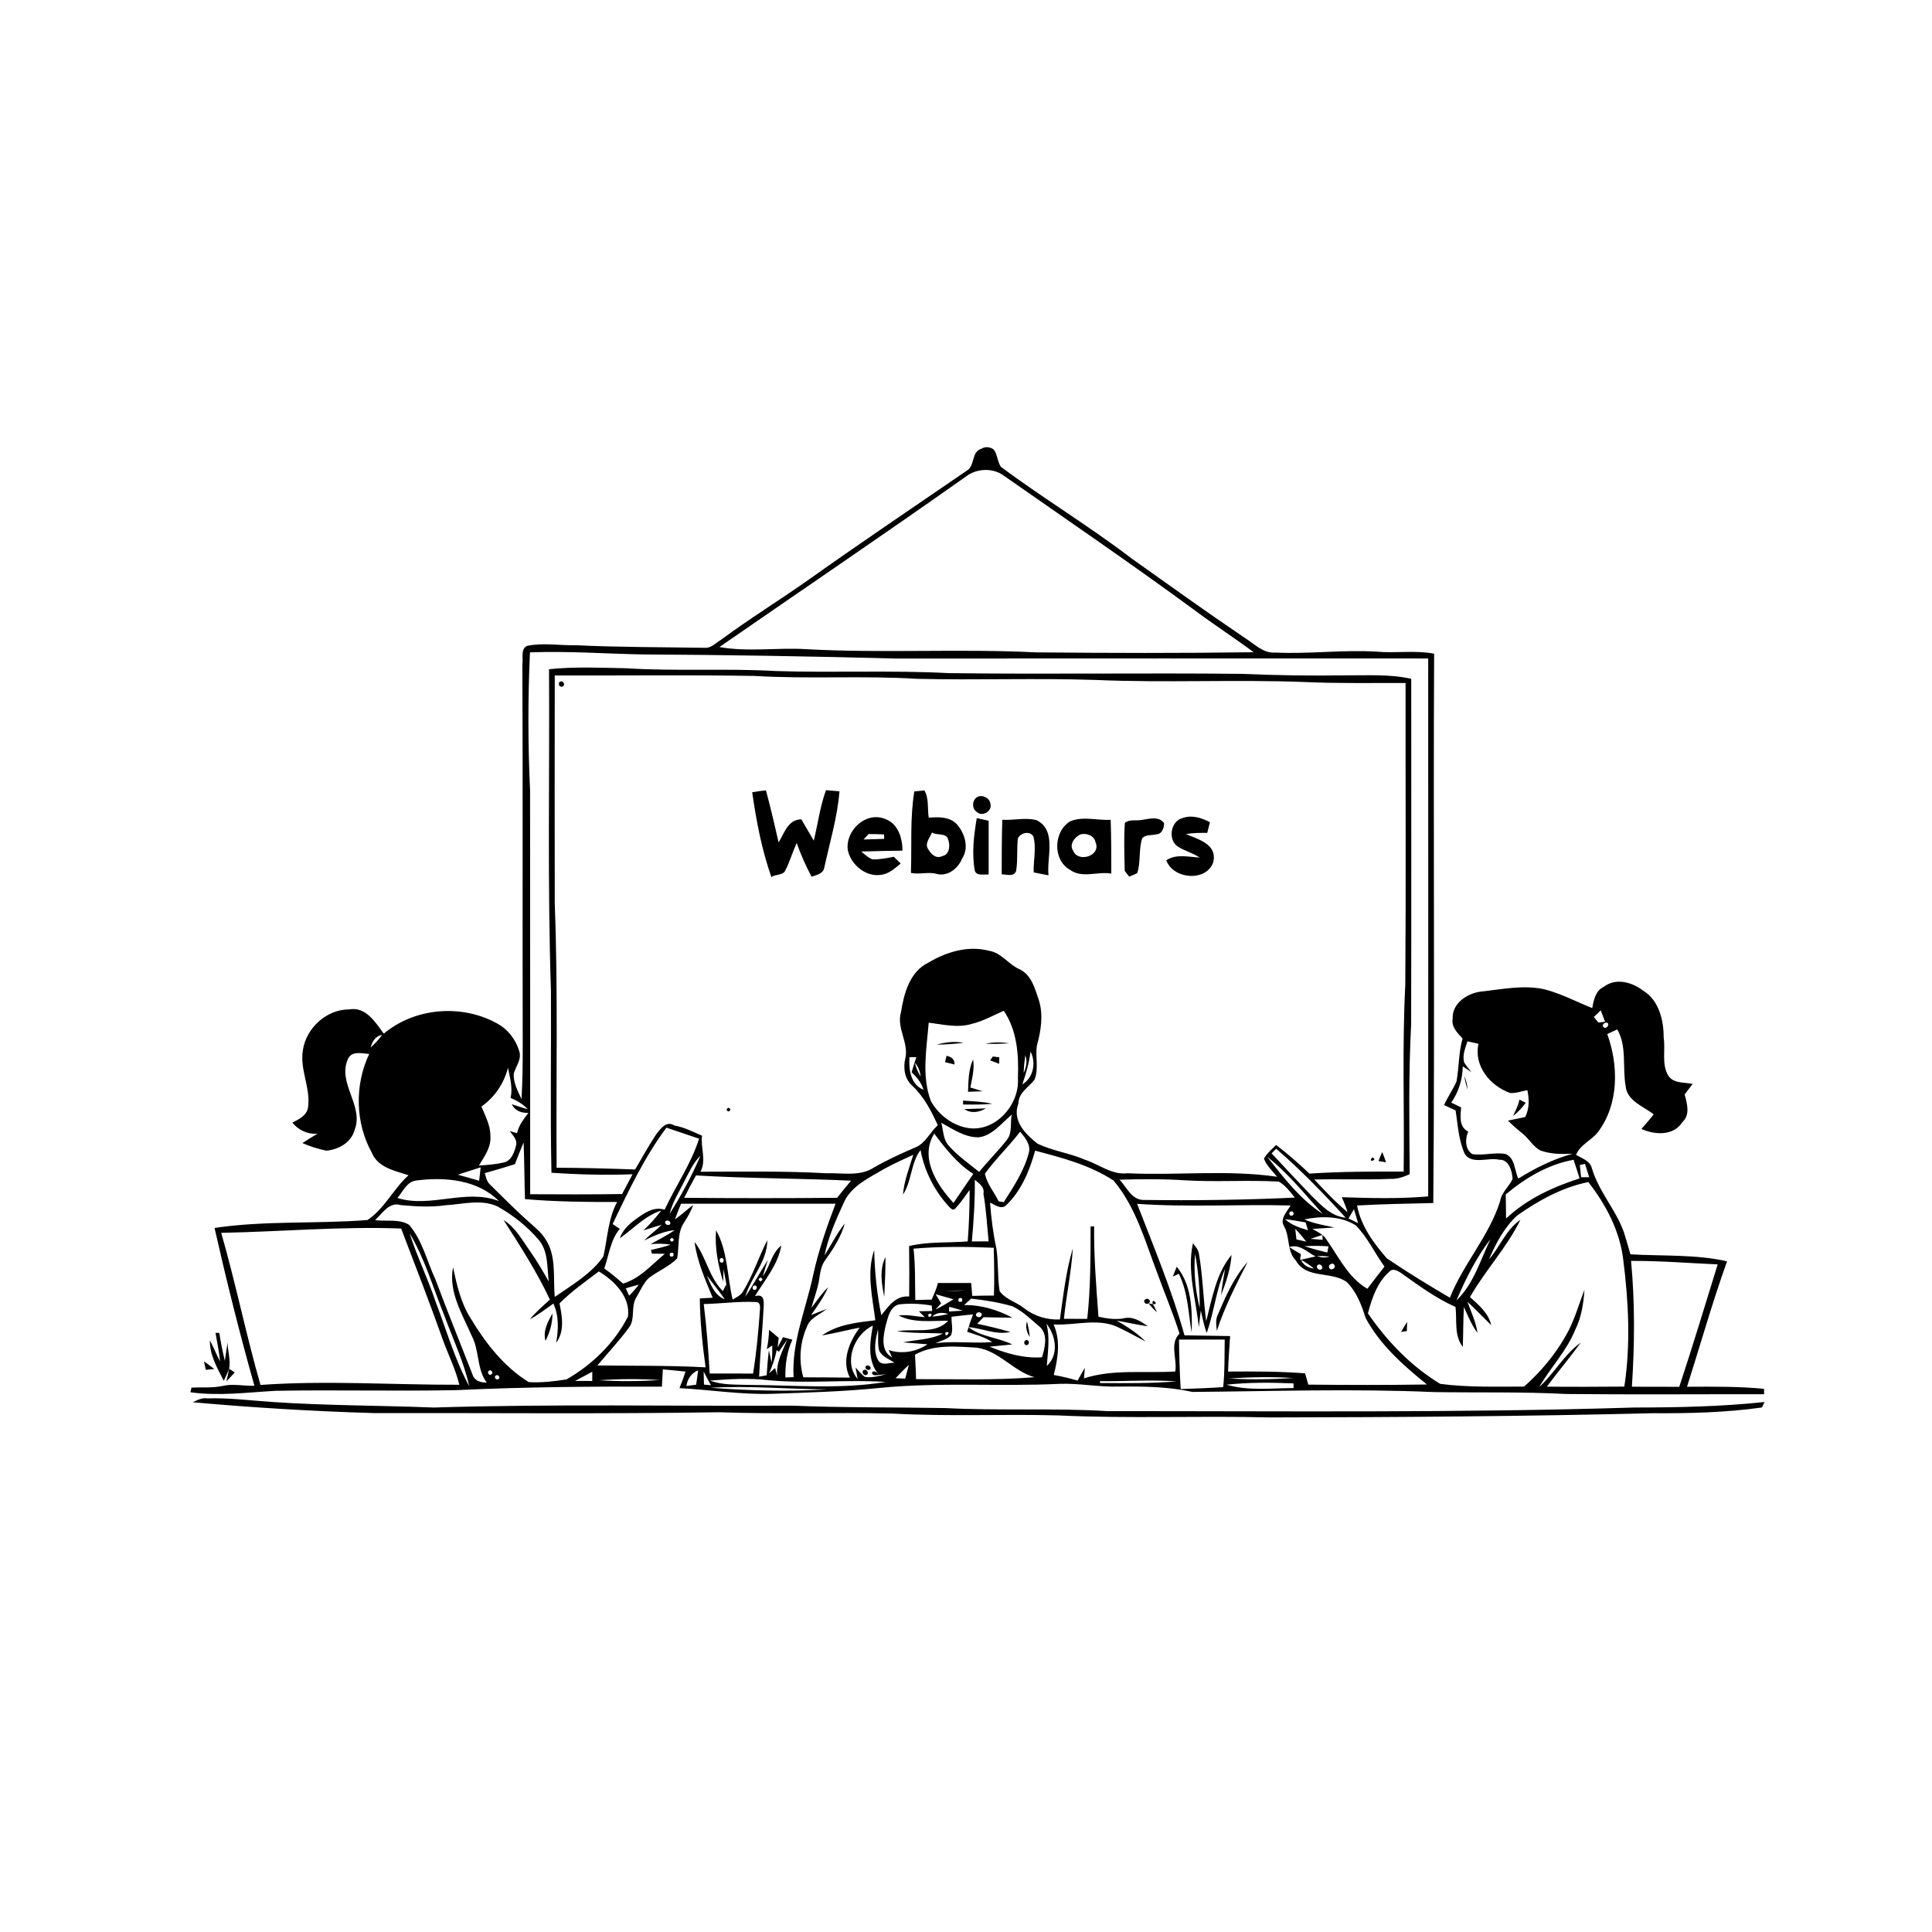 <svg xmlns="http://www.w3.org/2000/svg" viewBox="0 0 1024 1024" version="1.1">
<g id="Parent-Group"><g id="Group-rgba(0,0,0,0)" fill="rgba(0,0,0,0)">
<path fill="rgba(0,0,0,0)" opacity="1.00" d=" M 0.00 0.00 L 1024.00 0.00 L 1024.00 1024.00 L 0.00 1024.00 L 0.00 0.00 M 520.20 237.83 C 514.98 239.37 516.69 246.07 513.07 249.01 C 485.01 268.27 456.75 287.25 429.00 306.97 C 413.52 317.91 397.35 327.86 382.11 339.13 C 379.44 340.69 377.05 343.51 373.71 343.36 C 350.81 342.97 327.89 343.08 305.01 341.98 C 296.47 342.16 287.80 340.58 279.36 342.32 C 275.75 344.02 277.41 349.09 276.87 351.97 C 277.17 418.65 276.88 485.32 277.05 552.00 C 277.09 562.19 276.99 572.38 276.43 582.57 C 274.48 578.29 271.94 573.85 272.32 568.97 C 273.37 565.20 276.36 561.89 275.36 557.66 C 273.54 551.10 269.05 545.23 262.92 542.15 C 244.30 532.10 219.68 534.16 203.41 547.88 C 198.95 541.77 193.88 533.43 185.06 535.01 C 173.14 534.94 162.33 544.83 160.56 556.46 C 158.71 566.88 164.86 576.77 163.23 587.14 C 162.52 591.36 158.32 593.25 154.96 595.05 C 158.25 599.00 162.96 601.26 168.23 600.91 C 165.57 602.53 162.88 604.11 160.29 605.85 C 164.36 607.68 168.64 608.96 173.02 609.89 C 179.57 609.21 186.11 605.63 187.96 598.90 C 192.97 586.01 178.70 574.18 184.38 561.37 C 186.38 556.77 191.72 558.39 195.70 558.60 C 187.91 574.98 188.25 595.06 197.07 610.96 C 200.33 618.91 209.25 620.49 216.52 622.90 C 208.55 630.10 203.83 640.60 194.79 646.64 C 167.85 648.77 140.50 646.83 113.71 650.84 C 120.06 678.86 127.00 706.79 134.84 734.45 C 129.24 734.73 123.55 733.24 118.02 734.57 C 112.61 735.76 107.02 735.18 101.53 735.46 C 101.37 736.08 101.05 737.31 100.89 737.92 C 115.88 740.03 131.00 738.02 146.00 737.16 C 178.00 736.57 210.01 737.45 242.01 736.80 C 278.26 735.09 314.54 734.79 350.83 734.97 C 351.01 731.96 351.11 728.73 351.33 725.80 C 355.32 726.13 359.35 726.54 363.35 726.98 C 362.38 729.93 361.29 732.85 360.13 735.74 C 376.42 736.59 392.64 739.24 409.00 738.76 C 428.21 738.09 447.44 737.55 466.58 735.60 C 498.16 732.50 529.91 735.00 561.56 733.47 C 572.08 733.07 582.47 735.23 592.99 734.91 C 606.06 734.78 619.23 734.94 632.06 737.75 C 674.68 737.40 717.37 735.95 759.99 737.83 C 783.32 738.21 806.67 737.62 829.99 738.84 C 865.00 739.22 900.01 738.92 935.03 738.98 C 935.01 738.26 934.97 736.82 934.95 736.10 C 921.39 734.80 907.75 734.94 894.16 735.01 C 901.24 712.85 907.50 690.42 915.38 668.52 C 898.59 664.73 881.23 665.83 864.16 664.81 C 863.05 660.90 861.90 656.96 860.70 653.11 C 856.43 641.08 847.25 631.44 843.72 619.12 C 842.68 615.19 838.44 613.94 835.33 612.12 C 837.55 606.62 843.53 604.48 846.97 599.98 C 858.07 585.26 857.96 564.81 851.87 548.06 C 853.63 547.23 855.39 546.40 857.18 545.60 C 862.39 554.60 859.85 565.73 861.62 575.58 C 862.27 583.47 871.06 586.43 876.51 590.61 C 874.45 593.29 872.19 595.81 870.00 598.37 C 877.10 601.56 887.00 602.17 891.71 594.73 C 895.97 590.86 894.16 584.90 892.90 580.09 C 894.31 578.22 895.72 576.35 897.15 574.49 C 892.64 573.55 886.77 574.40 884.10 569.88 C 880.61 563.93 882.81 556.46 881.78 549.97 C 881.83 540.87 879.30 530.14 870.94 525.09 C 865.13 520.60 856.42 518.09 850.04 523.04 C 845.68 525.05 844.66 530.07 843.93 534.32 C 835.52 530.95 827.45 526.65 818.66 524.37 C 807.33 521.85 795.75 524.43 784.44 525.62 C 777.28 526.73 769.57 531.96 769.94 539.93 C 769.18 544.44 772.55 547.50 775.21 550.43 C 773.05 557.84 773.36 565.67 771.97 573.22 C 770.07 577.52 767.32 581.39 765.39 585.69 C 767.40 586.67 769.44 587.62 771.50 588.53 C 772.70 596.28 773.07 604.41 776.38 611.66 C 780.27 617.46 788.90 613.28 794.57 614.68 C 799.79 614.39 801.46 620.76 801.72 624.89 C 799.83 629.01 795.82 631.95 795.09 636.66 C 789.27 655.17 775.59 669.85 768.48 687.80 C 757.12 681.19 745.88 674.28 735.02 666.93 C 728.02 658.86 721.27 649.69 719.27 638.93 C 732.72 638.17 746.19 637.97 759.67 637.63 C 760.52 540.58 759.62 443.52 760.12 346.46 C 750.03 344.55 739.63 346.31 729.46 345.38 C 711.63 344.31 693.83 346.74 676.02 345.87 C 669.50 346.45 664.90 341.23 659.88 338.17 C 639.65 324.49 619.81 310.25 599.91 296.11 C 577.47 278.93 553.21 264.33 530.54 247.49 C 528.59 244.73 528.76 240.95 526.69 238.27 C 524.85 236.87 522.20 236.53 520.20 237.83 M 114.22 706.44 C 115.08 711.48 116.14 716.51 116.66 721.61 C 114.70 717.95 113.21 714.07 111.25 710.42 C 111.13 718.29 115.17 725.08 118.59 731.83 C 119.53 729.70 120.62 727.65 121.45 725.48 C 122.33 720.91 120.72 716.15 120.59 711.60 C 120.09 714.81 119.63 718.07 119.17 721.30 C 117.97 716.40 117.00 711.46 116.24 706.49 C 115.74 706.48 114.72 706.45 114.22 706.44 M 108.10 721.53 C 108.41 723.02 108.74 724.52 109.07 726.02 C 110.57 725.88 112.07 725.75 113.57 725.62 C 111.78 724.21 109.95 722.84 108.10 721.53 M 121.45 725.48 C 121.01 727.72 120.48 729.94 119.98 732.18 C 121.46 730.60 122.95 729.04 124.42 727.45 C 123.67 726.96 122.19 725.97 121.45 725.48 M 102.16 743.23 C 134.04 746.07 166.00 748.02 197.99 748.96 C 259.08 748.84 320.18 749.47 381.26 748.52 C 411.83 749.63 442.43 748.48 473.01 749.21 C 502.32 750.86 531.68 749.41 561.01 750.20 C 598.30 751.98 635.65 750.31 672.97 751.27 C 740.65 751.16 808.33 750.71 876.00 749.03 C 895.31 749.17 914.69 748.68 933.85 746.00 C 934.31 745.02 934.78 744.05 935.26 743.09 C 912.26 745.55 889.10 745.99 866.00 746.02 C 773.03 748.92 680.00 747.87 586.99 747.93 C 558.33 746.17 529.61 747.82 500.95 746.30 C 473.96 745.84 446.98 746.14 420.01 745.02 C 356.67 745.36 293.31 744.06 230.00 746.02 C 201.65 744.91 173.26 745.02 144.94 743.12 C 133.31 742.38 121.69 740.80 110.01 741.18 C 107.12 740.71 104.61 742.05 102.16 743.23 Z" />
<path fill="rgba(0,0,0,0)" opacity="1.00" d=" M 511.75 252.73 C 517.32 248.23 526.15 247.78 531.95 252.05 C 565.66 275.62 599.66 298.81 632.82 323.17 C 643.19 330.93 654.07 337.97 664.47 345.69 C 625.99 346.24 587.49 346.14 549.00 345.77 C 508.37 343.74 467.64 346.32 427.01 344.06 C 411.82 343.15 396.35 345.66 381.31 342.94 C 424.79 312.87 468.57 283.23 511.75 252.73 Z" />
<path fill="rgba(0,0,0,0)" opacity="1.00" d=" M 280.89 345.77 C 300.59 344.99 320.30 346.47 339.99 346.85 C 385.00 347.11 430.01 347.85 475.00 349.04 C 568.99 348.97 662.99 348.99 756.98 349.02 C 757.00 444.06 757.03 539.09 756.97 634.12 C 741.73 635.46 726.43 635.05 711.17 634.54 C 712.35 637.13 713.43 639.77 714.25 642.51 C 707.91 637.22 702.26 631.18 696.63 625.17 C 710.08 624.83 723.54 625.39 736.99 624.82 C 740.56 624.99 743.96 623.79 747.16 622.35 C 746.97 595.90 746.53 569.43 747.93 543.01 C 748.10 481.94 747.96 420.86 747.99 359.79 C 736.53 357.21 724.64 358.03 713.00 357.95 C 694.66 358.24 676.33 357.93 658.01 357.16 C 606.34 356.60 554.67 357.44 503.00 356.78 C 472.40 355.16 441.75 356.66 411.14 355.66 C 384.78 354.16 358.36 355.85 332.01 354.20 C 318.35 353.93 304.61 353.27 291.00 354.70 C 291.33 411.46 290.13 468.25 292.01 525.00 C 292.21 557.18 291.59 589.38 292.28 621.57 C 306.59 622.56 320.93 622.92 335.27 622.38 C 333.44 625.88 331.56 629.36 329.72 632.86 C 313.48 633.11 297.24 633.06 281.00 632.97 C 280.96 561.65 281.05 490.32 280.95 418.99 C 279.81 394.59 279.77 370.17 280.89 345.77 Z" />
<path fill="rgba(0,0,0,0)" opacity="1.00" d=" M 294.03 358.03 C 329.34 358.12 364.65 357.66 399.96 358.26 C 428.61 360.00 457.34 358.00 485.99 359.79 C 517.59 360.56 549.22 359.34 580.83 360.39 C 617.72 361.99 654.68 360.07 691.58 361.49 C 709.37 362.29 727.18 361.94 744.98 362.01 C 744.91 415.35 745.23 468.68 744.83 522.01 C 743.13 554.96 744.41 587.96 743.97 620.94 C 727.31 620.91 710.65 620.94 694.03 622.03 C 688.35 616.72 682.55 611.53 676.35 606.85 C 674.10 609.15 671.52 611.24 669.92 614.09 C 671.26 617.89 674.44 620.60 676.89 623.71 C 650.66 619.87 623.97 623.11 597.58 621.85 C 589.30 622.84 582.67 617.19 575.22 614.74 C 566.99 611.15 557.87 610.04 549.80 606.11 C 543.48 601.06 536.33 593.94 539.76 584.93 C 539.87 578.96 545.20 576.41 548.29 572.28 C 550.67 566.55 548.66 560.27 549.53 554.32 C 551.70 546.52 553.10 538.14 550.65 530.23 C 548.62 524.19 546.76 516.77 540.45 513.76 C 534.49 511.18 530.75 504.90 524.06 503.90 C 512.99 501.04 501.61 504.55 492.10 510.19 C 482.23 514.91 479.10 526.53 477.55 536.44 C 475.09 544.81 481.54 552.28 479.94 560.51 C 478.61 565.71 479.28 571.75 483.54 575.48 C 489.72 581.26 493.57 588.78 497.06 596.40 C 492.85 600.10 490.57 605.98 485.16 608.16 C 477.59 611.39 470.09 614.82 462.96 618.95 C 455.60 623.70 446.22 621.55 438.01 621.86 C 415.78 620.59 393.51 621.02 371.26 621.04 C 374.52 614.96 371.24 608.37 372.09 601.94 C 367.33 599.93 362.66 597.43 357.51 596.58 C 353.12 593.77 350.26 598.20 347.98 600.94 C 343.89 607.05 340.36 613.51 336.63 619.85 C 322.77 619.35 308.89 618.97 295.02 618.93 C 294.67 572.29 295.81 525.63 294.03 479.01 C 293.95 438.68 293.99 398.35 294.03 358.03 M 297.19 361.21 C 295.40 361.63 296.28 364.45 297.98 363.96 C 299.78 363.57 298.88 360.68 297.19 361.21 M 398.68 419.91 C 400.85 435.13 403.75 450.37 408.87 464.91 C 410.68 463.25 415.10 464.15 416.25 461.32 C 418.67 456.65 420.03 451.53 422.30 446.79 C 424.38 452.98 427.12 458.90 430.15 464.69 C 432.74 463.73 436.28 463.18 436.87 459.92 C 439.81 446.48 443.83 433.20 444.94 419.41 C 443.15 419.26 439.57 418.96 437.78 418.81 C 434.67 427.46 433.47 436.64 431.33 445.56 C 429.06 441.82 426.97 437.98 424.71 434.24 C 417.57 434.42 415.73 441.56 412.68 446.49 C 410.58 437.26 408.44 428.04 405.96 418.91 C 403.51 419.16 401.08 419.49 398.68 419.91 M 484.61 419.46 C 482.26 433.70 483.32 448.27 482.81 462.65 C 487.35 463.66 491.96 461.92 496.48 463.20 C 502.36 464.74 507.89 460.21 509.98 454.99 C 513.72 449.28 511.38 441.63 507.14 436.87 C 503.34 432.82 497.31 432.96 492.25 433.39 C 491.47 428.60 492.47 423.27 489.96 418.92 C 488.62 419.06 485.94 419.33 484.61 419.46 M 518.34 422.23 C 515.23 423.64 514.81 428.49 517.72 430.34 C 520.70 433.21 525.98 429.81 524.96 426.12 C 524.61 423.06 521.13 421.21 518.34 422.23 M 449.36 450.65 C 451.13 458.82 459.81 465.66 468.35 463.41 C 471.90 462.53 474.64 459.92 477.41 457.67 C 476.16 456.49 474.94 455.31 473.72 454.12 C 469.99 454.83 466.23 455.59 462.41 455.48 C 460.12 454.61 458.35 452.86 456.50 451.34 C 463.78 451.09 471.06 450.96 478.35 450.85 C 478.28 444.10 476.01 436.45 468.95 433.99 C 458.70 429.98 447.91 440.38 449.36 450.65 M 567.31 435.27 C 558.34 440.53 557.83 455.83 567.04 460.96 C 573.58 465.79 581.71 461.70 589.01 463.03 C 589.05 453.53 588.98 444.02 588.68 434.53 C 581.56 434.92 574.18 432.49 567.31 435.27 M 605.25 434.57 C 602.24 435.18 598.64 434.06 596.19 436.17 C 595.60 444.63 595.97 453.12 596.13 461.61 C 596.91 462.61 597.69 463.63 598.47 464.65 C 599.92 464.04 601.42 463.52 602.78 462.72 C 604.69 456.83 603.45 450.25 605.38 444.34 C 607.14 442.17 610.42 442.88 612.88 442.20 C 615.86 442.15 617.07 438.76 616.98 436.24 C 614.12 432.46 609.15 433.98 605.25 434.57 M 626.66 433.64 C 620.37 435.31 618.92 445.12 624.27 448.70 C 627.91 451.03 632.23 452.07 635.83 454.52 C 629.93 454.22 623.50 452.44 618.16 455.96 C 621.78 466.11 639.46 467.51 643.06 456.98 C 645.29 447.31 635.03 444.90 628.54 442.07 C 632.28 441.41 636.07 441.43 639.87 441.44 C 640.34 439.56 640.81 437.67 641.29 435.78 C 636.82 433.46 631.70 431.75 626.66 433.64 M 517.70 433.63 C 516.17 442.75 515.00 452.16 516.63 461.34 C 517.43 464.46 521.58 463.29 524.01 463.53 C 524.02 454.03 524.04 444.52 524.01 435.02 C 521.91 434.53 519.80 434.06 517.70 433.63 M 531.24 434.49 C 530.94 444.12 530.93 453.76 530.92 463.41 C 533.51 463.43 537.33 464.92 538.55 461.66 C 539.52 455.96 538.84 450.08 539.50 444.35 C 540.90 441.36 545.74 440.21 547.69 443.30 C 549.42 449.48 547.65 456.09 547.87 462.38 C 550.48 462.98 553.06 463.40 555.73 463.93 C 554.66 454.43 560.33 440.06 549.34 434.69 C 543.47 433.16 537.22 434.89 531.24 434.49 M 386.13 587.11 C 384.82 587.79 384.81 588.46 386.11 589.14 C 387.43 588.45 387.44 587.78 386.13 587.11 M 730.63 615.36 C 731.63 615.53 733.62 615.88 734.62 616.05 C 734.01 614.22 733.35 612.40 732.62 610.62 C 731.86 612.16 731.20 613.74 730.63 615.36 M 727.12 613.54 C 724.82 616.96 731.05 614.30 727.12 613.54 Z" />
<path fill="rgba(0,0,0,0)" opacity="1.00" d=" M 460.34 442.06 C 463.00 442.02 465.87 442.18 468.58 442.25 C 468.60 442.84 468.62 444.02 468.63 444.62 C 465.90 444.70 460.44 444.86 457.71 444.95 C 458.58 443.98 459.46 443.02 460.34 442.06 Z" />
<path fill="rgba(0,0,0,0)" opacity="1.00" d=" M 493.99 441.19 C 495.94 442.90 501.42 441.29 502.42 444.66 C 503.67 447.50 503.50 452.91 499.63 453.66 C 496.04 455.52 493.47 452.59 491.92 450.03 C 489.95 447.03 492.94 443.94 493.99 441.19 Z" />
<path fill="rgba(0,0,0,0)" opacity="1.00" d=" M 572.44 442.34 C 575.62 441.27 580.00 442.82 580.64 446.37 C 583.82 453.60 571.50 457.41 568.89 451.05 C 566.48 447.69 569.40 443.93 572.44 442.34 Z" />
<path fill="rgba(0,0,0,0)" opacity="1.00" d=" M 514.84 542.74 C 520.90 541.33 526.37 538.20 532.04 535.73 C 539.13 546.25 540.00 559.14 539.51 571.42 C 540.55 586.02 526.64 601.26 511.43 597.54 C 503.82 595.80 497.21 590.38 493.41 583.65 C 488.34 570.30 491.16 555.82 492.22 542.05 C 499.68 542.92 507.39 544.95 514.84 542.74 M 496.40 553.65 C 501.16 553.67 505.90 553.27 510.64 552.76 C 505.89 551.71 501.04 552.47 496.40 553.65 M 522.34 553.21 C 526.57 553.33 530.80 553.27 535.04 552.96 C 530.81 552.36 526.52 552.25 522.34 553.21 M 501.69 559.58 C 501.49 560.43 501.09 562.12 500.89 562.97 C 502.56 563.38 504.23 563.79 505.91 564.21 C 506.11 561.47 504.13 560.09 501.69 559.58 M 526.22 559.98 C 525.87 560.49 525.16 561.51 524.81 562.02 C 526.39 562.63 527.99 563.24 529.59 563.85 C 529.60 562.70 529.62 561.55 529.64 560.40 C 528.49 560.25 527.35 560.11 526.22 559.98 M 515.75 561.50 C 513.31 566.90 513.30 572.87 513.07 578.69 C 514.99 578.61 518.82 578.46 520.73 578.38 C 518.59 577.69 516.45 577.04 514.31 576.41 C 515.22 571.50 516.62 566.51 515.75 561.50 M 510.43 583.33 C 510.44 583.86 510.46 584.92 510.46 585.44 C 515.63 585.44 520.79 585.57 525.94 585.02 C 520.86 583.82 515.60 583.76 510.43 583.33 M 511.09 587.84 C 514.73 590.33 518.95 589.56 522.56 587.48 C 519.69 587.57 513.95 587.75 511.09 587.84 Z" />
<path fill="rgba(0,0,0,0)" opacity="1.00" d=" M 844.76 539.02 C 845.99 537.86 847.21 536.69 848.44 535.52 C 849.22 537.51 849.96 539.52 850.71 541.53 C 849.54 541.68 848.38 541.84 847.22 542.00 C 846.39 541.00 845.57 540.01 844.76 539.02 Z" />
<path fill="rgba(0,0,0,0)" opacity="1.00" d=" M 851.16 542.04 C 853.65 541.84 852.04 545.47 850.22 544.63 C 848.69 544.01 849.86 541.99 851.16 542.04 Z" />
<path fill="rgba(0,0,0,0)" opacity="1.00" d=" M 196.49 555.20 C 197.25 551.98 199.02 549.10 202.54 548.50 C 200.80 550.97 198.70 553.15 196.49 555.20 Z" />
<path fill="rgba(0,0,0,0)" opacity="1.00" d=" M 777.79 551.92 C 779.73 552.36 781.67 552.80 783.62 553.23 C 781.03 564.96 789.80 575.56 800.40 579.30 C 803.50 579.57 806.50 578.32 809.53 577.81 C 810.54 582.61 810.65 587.54 808.39 592.05 C 805.34 592.66 802.31 593.32 799.26 593.94 C 801.69 596.42 804.33 598.70 807.06 600.87 C 810.37 603.56 812.51 607.59 816.28 609.73 C 821.78 611.74 827.74 611.80 833.52 611.49 C 823.27 614.34 813.73 619.07 804.73 624.68 C 802.67 620.45 803.02 613.26 797.62 611.55 C 791.87 610.68 786.02 612.61 780.29 611.68 C 776.40 609.06 776.51 603.65 778.18 599.75 C 773.21 597.26 774.04 591.66 774.43 586.95 C 772.69 586.08 770.94 585.23 769.19 584.41 C 773.15 578.69 775.16 572.14 775.30 565.20 C 776.81 566.23 778.33 567.25 779.88 568.26 C 778.55 566.56 777.10 564.94 776.02 563.08 C 774.99 559.20 776.63 555.51 777.79 551.92 M 776.15 570.36 C 776.48 572.80 777.05 575.22 777.92 577.53 C 777.65 575.07 777.14 572.63 776.15 570.36 M 805.31 582.81 C 804.80 585.93 803.19 588.68 801.95 591.54 C 804.50 589.51 806.78 587.15 808.67 584.48 C 807.52 583.91 806.43 583.36 805.31 582.81 Z" />
<path fill="rgba(0,0,0,0)" opacity="1.00" d=" M 546.20 557.39 C 549.29 563.16 547.69 571.37 541.84 574.73 C 543.82 569.09 545.46 563.34 546.20 557.39 Z" />
<path fill="rgba(0,0,0,0)" opacity="1.00" d=" M 482.03 560.35 C 483.24 560.33 484.45 560.32 485.66 560.32 C 484.82 562.99 483.91 565.61 483.19 568.33 C 485.92 570.93 488.42 573.89 489.47 577.61 C 482.61 574.78 481.62 566.97 482.03 560.35 Z" />
<path fill="rgba(0,0,0,0)" opacity="1.00" d=" M 543.44 559.34 C 544.68 562.47 543.85 565.73 542.59 568.70 C 542.62 565.46 542.99 562.48 543.44 559.34 Z" />
<path fill="rgba(0,0,0,0)" opacity="1.00" d=" M 484.88 563.23 C 486.71 565.29 487.65 567.89 488.01 570.60 C 486.53 568.35 485.50 565.84 484.88 563.23 Z" />
<path fill="rgba(0,0,0,0)" opacity="1.00" d=" M 255.19 586.48 C 262.21 581.50 267.11 574.30 269.23 565.94 C 270.30 571.18 271.83 576.57 270.64 581.92 C 274.01 583.34 277.22 585.19 279.72 587.90 C 276.86 587.14 274.07 586.16 271.25 585.26 C 272.91 588.75 276.41 590.02 280.07 589.82 C 277.61 593.12 274.91 596.44 274.08 600.60 C 272.78 600.23 271.48 599.87 270.19 599.53 C 271.71 601.73 274.25 603.93 273.55 606.91 C 272.69 610.54 271.21 615.08 267.14 616.12 C 262.77 617.14 258.28 617.48 253.82 617.75 C 256.77 612.93 260.42 608.03 259.92 602.00 C 259.94 596.42 257.19 591.50 255.19 586.48 Z" />
<path fill="rgba(0,0,0,0)" opacity="1.00" d=" M 518.86 602.79 C 526.21 601.77 530.88 595.17 536.29 590.76 C 535.29 594.98 536.66 600.16 533.88 603.88 C 529.19 609.87 523.79 615.25 518.95 621.11 C 513.24 616.51 507.15 612.28 502.37 606.68 C 499.85 603.36 499.96 598.98 498.91 595.10 C 505.11 598.45 511.46 602.98 518.86 602.79 Z" />
<path fill="rgba(0,0,0,0)" opacity="1.00" d=" M 353.22 597.68 C 359.00 599.54 364.73 601.63 370.51 603.53 C 366.30 616.89 358.13 628.54 352.26 641.18 C 346.41 639.22 341.05 643.20 336.57 646.51 C 333.10 649.03 329.90 652.20 328.48 656.34 C 335.67 651.27 341.91 644.33 350.49 641.60 C 347.62 645.37 344.47 648.93 340.99 652.15 C 344.21 651.14 347.40 650.06 350.67 649.21 C 347.69 652.11 344.30 654.55 341.38 657.51 C 346.51 654.99 351.83 652.57 357.58 652.00 C 353.54 654.84 349.09 657.01 344.80 659.43 C 348.38 659.06 351.98 659.12 355.53 659.69 C 352.10 660.90 348.53 661.67 345.00 662.54 C 345.14 663.02 345.41 663.98 345.54 664.46 C 347.81 664.47 350.09 664.50 352.37 664.53 C 345.37 670.37 339.32 677.57 330.26 680.33 C 327.02 677.55 323.80 674.74 320.26 672.34 C 322.79 665.27 323.49 657.20 328.51 651.33 C 327.24 650.46 325.96 649.61 324.70 648.75 C 333.15 631.18 341.51 613.38 353.22 597.68 Z" />
<path fill="rgba(0,0,0,0)" opacity="1.00" d=" M 540.69 599.81 C 543.26 602.96 546.55 606.74 545.25 611.13 C 542.79 620.63 537.20 628.96 532.02 637.17 C 531.34 637.06 529.99 636.85 529.32 636.74 C 526.94 631.86 523.15 627.51 522.01 622.11 C 527.67 614.23 534.82 607.54 540.69 599.81 Z" />
<path fill="rgba(0,0,0,0)" opacity="1.00" d=" M 495.18 600.84 C 501.14 608.82 507.34 616.73 515.87 622.19 C 512.33 627.29 508.87 632.46 505.37 637.60 C 496.64 628.13 487.19 613.59 495.18 600.84 Z" />
<path fill="rgba(0,0,0,0)" opacity="1.00" d=" M 272.89 617.05 C 274.41 613.18 275.90 609.32 277.53 605.51 C 277.93 615.51 277.93 625.54 278.25 635.56 C 294.50 636.95 310.81 637.13 327.12 637.08 C 322.25 645.97 322.03 656.24 319.81 665.91 C 313.42 675.21 303.17 681.02 294.04 687.41 C 293.04 677.02 295.18 665.28 288.75 656.26 C 286.57 652.84 283.25 650.36 280.35 647.63 C 273.06 641.25 266.34 634.27 259.41 627.53 C 257.93 625.96 257.55 623.78 256.93 621.80 C 262.27 620.27 267.60 618.74 272.89 617.05 Z" />
<path fill="rgba(0,0,0,0)" opacity="1.00" d=" M 676.40 608.86 C 689.51 620.16 701.57 632.64 713.24 645.41 C 705.63 644.72 700.27 638.84 695.18 633.83 C 688.07 626.36 680.97 618.89 673.99 611.31 C 674.79 610.49 675.59 609.67 676.40 608.86 Z" />
<path fill="rgba(0,0,0,0)" opacity="1.00" d=" M 478.59 633.20 C 483.35 625.96 482.66 616.42 487.91 609.53 C 489.99 620.83 495.37 631.37 503.21 639.78 C 504.14 640.70 505.30 641.88 506.42 640.44 C 509.25 637.45 511.53 633.99 513.93 630.66 C 513.92 639.76 513.62 648.88 512.91 657.96 C 502.57 658.83 491.97 657.96 481.84 660.44 C 481.97 669.34 481.98 678.25 481.89 687.17 C 474.79 686.58 470.96 692.27 467.12 697.09 C 464.73 685.72 463.62 674.15 463.34 662.55 C 459.20 674.73 462.42 687.45 463.94 699.77 C 454.17 700.95 443.92 701.94 435.65 707.84 C 442.35 706.66 448.96 704.97 455.65 703.66 C 450.12 711.14 445.88 721.21 450.46 730.17 C 442.22 730.07 433.99 730.02 425.76 730.00 C 423.05 720.45 424.09 710.00 428.65 701.20 C 430.97 697.89 435.04 696.37 438.07 693.84 C 435.31 694.84 432.60 695.95 429.87 697.01 C 433.25 692.33 436.54 687.56 438.92 682.28 C 435.46 685.49 432.96 689.54 430.03 693.21 C 431.29 688.74 432.93 684.37 433.89 679.82 C 434.64 675.61 434.85 671.03 437.64 667.53 C 441.87 661.65 445.79 655.43 447.80 648.41 C 443.57 653.64 440.65 659.75 437.01 665.38 C 438.96 655.81 442.95 646.80 446.99 637.97 C 450.91 628.47 460.92 624.17 469.21 619.23 C 474.06 616.62 479.06 614.32 484.07 612.05 C 481.93 619.00 479.18 625.88 478.59 633.20 M 468.67 687.34 C 469.04 680.29 469.34 673.25 469.33 666.21 C 466.04 672.93 467.25 680.33 468.67 687.34 Z" />
<path fill="rgba(0,0,0,0)" opacity="1.00" d=" M 548.63 609.87 C 562.96 613.68 577.75 617.48 590.24 625.76 C 602.19 639.96 607.07 658.32 613.60 675.33 C 617.43 685.86 621.79 696.19 625.18 706.88 C 619.73 711.95 624.05 720.47 622.92 726.91 C 606.89 727.95 590.06 725.52 574.53 730.56 C 574.69 728.67 574.85 726.79 575.00 724.92 C 573.73 727.20 572.45 729.48 571.13 731.74 C 566.98 730.52 562.76 729.53 558.52 728.76 C 560.73 720.02 562.24 710.48 558.43 702.00 C 570.12 702.62 583.06 698.07 593.93 704.13 C 598.45 706.22 602.75 708.75 607.20 711.01 C 602.69 706.52 597.35 703.09 591.88 699.94 C 597.37 700.91 602.82 702.18 608.36 702.95 C 604.57 700.19 600.19 697.41 595.21 698.83 C 590.84 699.49 586.47 698.82 582.21 697.89 C 581.02 681.96 579.74 666.01 579.91 650.02 C 579.45 650.01 578.51 650.00 578.04 650.00 C 578.02 666.34 578.05 682.74 576.26 699.02 C 572.13 699.00 568.01 698.99 563.90 699.00 C 565.16 686.49 567.85 674.17 568.62 661.62 C 564.95 673.91 563.58 686.70 561.77 699.35 C 554.81 699.62 548.23 697.61 542.76 693.36 C 538.67 690.08 532.89 688.68 529.81 684.30 C 528.61 676.77 529.26 669.05 528.07 661.53 C 526.34 653.59 525.36 645.52 524.74 637.43 C 527.29 638.48 530.32 641.11 533.03 639.06 C 541.23 631.35 545.70 620.55 548.63 609.87 M 608.68 690.80 C 610.07 692.48 611.58 694.07 613.21 695.54 C 612.52 694.05 611.91 692.55 610.99 691.21 C 610.41 691.11 609.26 690.90 608.68 690.80 C 610.57 689.97 608.66 687.59 607.19 688.63 C 605.33 689.43 607.22 691.90 608.68 690.80 M 610.99 691.21 C 615.02 691.69 609.95 687.23 610.99 691.21 Z" />
<path fill="rgba(0,0,0,0)" opacity="1.00" d=" M 362.81 625.91 C 365.26 621.26 367.40 616.30 371.23 612.58 C 366.72 623.28 361.07 633.56 354.91 643.41 C 356.40 637.11 360.01 631.65 362.81 625.91 Z" />
<path fill="rgba(0,0,0,0)" opacity="1.00" d=" M 671.62 613.11 C 682.78 621.84 691.61 633.00 701.08 643.43 C 689.15 635.67 680.33 624.15 671.62 613.11 Z" />
<path fill="rgba(0,0,0,0)" opacity="1.00" d=" M 798.07 633.08 C 808.46 624.34 820.50 617.16 834.02 614.71 C 835.13 617.98 836.21 621.27 837.20 624.59 C 823.01 629.14 809.22 635.53 798.24 645.85 C 798.27 641.60 798.09 637.31 798.07 633.08 Z" />
<path fill="rgba(0,0,0,0)" opacity="1.00" d=" M 837.36 617.46 C 838.04 617.32 839.39 617.03 840.07 616.88 C 840.83 619.23 841.58 621.58 842.32 623.95 C 840.87 623.95 839.43 623.95 838.00 623.96 C 837.77 621.78 837.55 619.62 837.36 617.46 Z" />
<path fill="rgba(0,0,0,0)" opacity="1.00" d=" M 242.66 622.60 C 246.68 621.28 250.73 620.00 254.77 618.72 C 254.49 621.07 254.22 623.44 253.96 625.82 C 250.20 624.72 246.41 623.65 242.66 622.60 Z" />
<path fill="rgba(0,0,0,0)" opacity="1.00" d=" M 368.88 623.00 C 396.25 624.65 423.70 624.49 451.08 625.79 C 448.55 628.76 446.10 631.79 443.68 634.86 C 416.66 635.11 389.65 635.10 362.64 634.87 C 364.64 630.86 366.69 626.89 368.88 623.00 Z" />
<path fill="rgba(0,0,0,0)" opacity="1.00" d=" M 220.80 625.67 C 235.80 623.75 253.15 625.21 264.40 636.58 C 246.87 629.82 228.28 640.44 210.64 634.97 C 213.61 631.49 215.67 626.14 220.80 625.67 Z" />
<path fill="rgba(0,0,0,0)" opacity="1.00" d=" M 593.38 625.25 C 604.92 624.93 616.51 624.83 628.05 625.59 C 644.62 626.60 661.23 625.33 677.80 626.28 C 681.35 628.24 683.75 631.68 686.29 634.75 C 659.53 636.02 632.73 636.35 605.95 635.99 C 599.82 635.93 597.11 629.19 593.38 625.25 Z" />
<path fill="rgba(0,0,0,0)" opacity="1.00" d=" M 516.66 625.29 C 518.94 627.27 521.96 629.03 521.25 632.83 C 522.75 641.13 523.13 649.58 524.00 657.97 C 520.95 657.88 518.10 658.03 515.10 658.00 C 516.07 647.12 516.81 636.21 516.66 625.29 Z" />
<path fill="rgba(0,0,0,0)" opacity="1.00" d=" M 804.20 644.20 C 815.56 636.21 828.11 629.27 841.85 626.52 C 851.19 638.49 858.51 652.33 860.35 667.61 C 863.18 689.89 864.32 712.64 860.93 734.93 C 847.24 735.04 833.55 735.09 819.87 734.95 C 825.71 727.05 832.08 719.57 837.84 711.61 C 828.92 717.97 823.82 727.97 815.77 735.19 C 821.80 724.86 830.34 716.06 834.88 704.86 C 838.18 698.28 839.29 690.91 839.80 683.64 C 836.64 691.78 834.35 700.31 829.93 707.92 C 824.18 718.11 816.55 727.17 807.80 734.92 C 792.98 734.91 778.07 735.40 763.36 733.48 C 747.97 724.20 735.15 710.87 725.03 696.09 C 727.18 687.90 730.08 679.37 736.73 673.70 C 738.44 672.18 740.78 673.54 742.38 674.57 C 751.70 681.16 760.95 688.07 771.46 692.71 C 772.29 699.73 770.60 707.88 775.31 713.87 C 775.60 706.81 775.48 699.74 775.90 692.70 C 777.99 697.44 780.02 702.27 783.09 706.49 C 782.32 700.70 779.71 695.41 777.77 689.97 C 782.08 693.96 786.15 698.25 790.37 702.35 C 788.90 695.96 783.79 691.63 779.11 687.48 C 787.23 673.30 798.64 661.24 805.86 646.51 C 798.21 651.76 795.09 660.72 789.20 667.50 C 792.81 659.01 797.31 650.48 804.20 644.20 M 742.59 705.98 C 743.36 705.85 744.88 705.61 745.64 705.49 C 745.70 703.85 745.76 702.22 745.82 700.60 C 744.70 702.36 743.63 704.16 742.59 705.98 Z" />
<path fill="rgba(0,0,0,0)" opacity="1.00" d=" M 235.94 638.82 C 245.08 638.30 254.83 635.42 263.63 639.41 C 271.92 644.03 279.52 650.07 285.68 657.32 C 290.70 663.49 289.90 671.83 290.87 679.24 C 287.71 673.75 284.57 668.25 280.91 663.08 C 276.72 657.23 273.24 650.51 266.91 646.67 C 275.71 660.34 284.53 674.08 291.46 688.82 C 287.77 692.14 284.01 695.43 280.82 699.26 C 285.26 696.91 289.22 693.79 293.31 690.91 C 296.33 697.42 296.00 704.78 294.78 711.69 C 299.32 705.73 297.99 697.71 296.54 690.84 C 302.88 684.45 310.27 679.29 317.41 673.87 C 325.70 678.91 334.16 687.37 332.84 697.81 C 325.75 711.76 313.81 723.38 300.27 731.11 C 293.70 732.14 286.93 732.94 280.27 732.55 C 267.06 724.43 257.28 711.76 249.39 698.64 C 244.25 690.48 242.10 681.00 240.11 671.70 C 237.61 684.74 245.07 696.58 250.01 708.00 C 254.18 715.77 252.59 725.59 257.96 732.78 C 254.71 732.88 251.47 731.79 250.48 728.62 C 243.91 711.81 237.12 695.08 230.81 678.18 C 226.25 668.47 223.96 657.49 216.82 649.19 C 211.55 645.89 204.72 647.49 198.76 646.70 C 202.67 643.24 206.21 636.75 212.57 638.75 C 220.35 639.42 228.16 639.96 235.94 638.82 M 289.13 710.67 C 291.45 706.18 292.84 701.22 292.81 696.15 C 290.39 700.55 287.62 705.52 289.13 710.67 Z" />
<path fill="rgba(0,0,0,0)" opacity="1.00" d=" M 360.97 637.99 C 388.27 637.98 415.57 637.99 442.87 637.98 C 438.15 650.40 433.78 662.98 430.95 675.99 C 427.18 693.88 419.51 711.29 420.62 729.90 L 416.27 730.09 C 416.13 723.20 417.08 716.34 419.98 710.06 C 418.32 709.62 416.67 709.17 415.03 708.73 C 414.07 710.54 413.13 712.36 412.15 714.17 C 412.33 712.47 412.53 710.78 412.73 709.10 C 411.02 707.66 409.32 706.22 407.62 704.80 C 407.51 708.25 407.15 711.70 406.43 715.09 C 407.39 714.44 408.35 713.78 409.31 713.14 C 409.36 716.17 409.32 719.21 408.98 722.24 C 408.50 720.04 408.04 717.84 407.50 715.67 C 406.99 720.07 406.63 724.50 406.36 728.93 C 405.02 729.17 403.68 729.42 402.34 729.66 C 402.93 717.07 404.20 704.51 404.79 691.92 C 404.82 689.47 405.02 685.63 400.15 686.98 C 405.35 678.43 412.36 670.31 414.11 660.17 C 408.86 664.16 408.18 671.35 404.27 676.42 C 405.11 673.52 406.10 670.67 406.98 667.79 C 402.85 674.21 399.31 681.00 394.98 687.29 C 398.06 676.93 406.61 668.61 406.71 657.31 C 402.07 666.30 399.04 676.09 393.68 684.73 C 392.43 686.68 390.22 687.63 388.32 688.81 C 385.40 676.65 385.78 663.18 379.53 652.07 C 378.77 661.34 380.58 670.52 383.29 679.35 C 383.35 677.11 383.41 674.87 383.50 672.64 C 384.45 677.49 385.30 682.36 386.02 687.27 C 385.74 685.66 385.18 682.43 384.90 680.82 C 384.30 681.98 383.71 683.15 383.13 684.32 C 375.75 676.98 374.36 666.23 368.12 658.27 C 369.50 668.61 373.79 678.25 377.73 687.81 C 376.02 687.91 372.61 688.11 370.91 688.21 C 371.06 700.43 372.29 712.61 373.98 724.72 C 354.88 723.67 335.75 723.95 316.63 723.72 C 322.25 716.96 328.35 710.57 333.50 703.44 C 336.78 698.91 334.33 692.69 337.09 687.97 C 339.17 684.47 340.78 680.57 343.61 677.59 C 348.47 673.74 354.57 671.46 358.91 666.97 C 360.09 660.61 358.79 653.38 362.68 647.79 C 364.56 644.90 366.26 641.90 367.40 638.65 C 364.12 641.13 361.11 643.95 357.73 646.31 C 358.71 643.50 359.83 640.74 360.97 637.99 Z" />
<path fill="rgba(0,0,0,0)" opacity="1.00" d=" M 602.69 638.06 C 629.79 639.96 656.95 638.22 684.05 638.93 C 682.13 642.29 678.05 646.10 680.71 650.19 C 683.77 655.83 682.06 663.30 686.85 668.12 C 692.39 677.96 705.41 673.65 713.69 679.40 C 719.01 684.59 721.62 691.60 723.79 698.53 C 731.43 712.81 743.86 723.78 756.32 733.81 C 735.35 734.14 714.39 734.09 693.42 733.88 C 692.87 731.87 692.30 729.88 691.73 727.89 C 678.14 726.84 664.51 726.86 650.91 726.95 C 651.09 720.68 651.58 714.40 651.99 708.14 C 643.92 708.02 635.86 707.91 627.80 707.75 C 621.16 683.95 611.60 661.08 602.69 638.06 M 632.28 658.96 C 629.04 673.71 633.92 688.78 635.39 703.47 C 635.76 700.51 636.11 697.56 636.45 694.61 C 637.39 698.58 638.12 702.65 639.58 706.48 C 643.50 695.37 644.63 683.47 649.29 672.56 C 648.54 677.15 647.63 681.76 647.21 686.41 C 649.87 679.57 652.24 672.49 652.76 665.13 C 644.52 675.01 642.46 688.19 639.31 700.29 C 637.74 688.35 637.51 676.27 635.44 664.40 C 635.07 662.25 633.55 660.61 632.28 658.96 M 645.29 697.22 C 644.17 699.81 644.69 702.67 644.94 705.38 C 649.09 692.64 655.20 680.75 661.26 668.86 C 653.94 677.08 649.57 687.23 645.29 697.22 M 623.67 671.38 C 622.96 673.11 622.28 674.86 621.61 676.62 C 622.66 676.11 623.72 675.60 624.79 675.11 C 629.67 684.85 629.79 695.85 631.63 706.37 C 631.90 694.39 631.72 681.06 623.67 671.38 Z" />
<path fill="rgba(0,0,0,0)" opacity="1.00" d=" M 714.75 645.81 C 715.69 644.15 716.65 642.50 717.62 640.86 C 718.33 643.34 719.08 645.82 719.83 648.30 C 718.13 647.47 716.44 646.64 714.75 645.81 Z" />
<path fill="rgba(0,0,0,0)" opacity="1.00" d=" M 684.14 642.12 C 685.51 641.56 686.36 643.90 684.87 644.28 C 683.45 644.83 682.64 642.50 684.14 642.12 Z" />
<path fill="rgba(0,0,0,0)" opacity="1.00" d=" M 691.34 646.31 C 700.35 644.44 710.56 644.43 718.60 649.47 C 724.86 655.84 728.60 664.12 733.81 671.32 C 730.75 675.21 727.71 679.12 724.73 683.08 C 714.48 677.10 709.61 666.24 703.03 656.95 C 701.36 654.16 698.24 652.92 695.57 651.35 C 698.51 651.16 704.37 650.78 707.31 650.59 C 701.92 649.39 696.41 648.59 691.34 646.31 Z" />
<path fill="rgba(0,0,0,0)" opacity="1.00" d=" M 681.14 646.20 C 684.79 646.59 688.38 647.28 692.01 647.91 C 692.43 649.29 692.85 650.68 693.27 652.08 C 688.95 650.74 684.49 649.37 681.14 646.20 Z" />
<path fill="rgba(0,0,0,0)" opacity="1.00" d=" M 352.67 647.38 C 353.51 646.18 355.91 647.38 355.18 648.77 C 354.31 649.99 351.89 648.79 352.67 647.38 Z" />
<path fill="rgba(0,0,0,0)" opacity="1.00" d=" M 117.25 653.43 C 149.05 652.82 180.79 649.93 212.62 651.15 C 220.29 671.29 228.11 691.38 235.29 711.70 C 238.12 719.08 241.58 726.24 243.47 733.95 C 208.33 734.05 173.18 731.55 138.06 734.05 C 130.42 707.36 124.92 680.11 117.25 653.43 Z" />
<path fill="rgba(0,0,0,0)" opacity="1.00" d=" M 686.50 651.29 C 688.61 653.41 690.50 655.74 692.35 658.09 C 690.60 657.70 688.88 657.31 687.15 656.92 C 686.94 655.04 686.71 653.16 686.50 651.29 Z" />
<path fill="rgba(0,0,0,0)" opacity="1.00" d=" M 217.12 653.74 C 225.32 667.35 229.56 682.78 235.56 697.39 C 240.04 709.77 245.89 721.79 248.68 734.71 C 240.93 720.34 236.46 704.50 230.65 689.30 C 226.62 677.27 220.96 665.84 217.12 653.74 Z" />
<path fill="rgba(0,0,0,0)" opacity="1.00" d=" M 694.60 656.63 C 696.68 655.90 698.77 655.21 700.88 654.56 C 700.92 655.20 701.00 656.47 701.03 657.11 C 698.88 656.95 696.74 656.79 694.60 656.63 Z" />
<path fill="rgba(0,0,0,0)" opacity="1.00" d=" M 356.13 656.11 C 357.44 656.78 357.43 657.45 356.11 658.14 C 354.81 657.46 354.82 656.79 356.13 656.11 Z" />
<path fill="rgba(0,0,0,0)" opacity="1.00" d=" M 771.94 689.26 C 776.81 677.87 782.43 666.59 790.00 656.74 C 784.59 667.87 781.13 680.48 771.94 689.26 Z" />
<path fill="rgba(0,0,0,0)" opacity="1.00" d=" M 683.34 661.00 C 688.69 659.10 692.87 663.70 697.27 665.96 C 694.68 666.52 692.10 667.07 689.56 667.67 L 689.10 667.77 C 689.22 666.73 689.35 665.71 689.48 664.68 C 687.39 663.53 685.34 662.29 683.34 661.00 Z" />
<path fill="rgba(0,0,0,0)" opacity="1.00" d=" M 691.49 660.48 C 695.68 660.31 699.94 660.23 704.14 660.61 C 703.98 661.43 703.65 663.06 703.48 663.88 C 699.43 662.88 695.40 661.89 691.49 660.48 Z" />
<path fill="rgba(0,0,0,0)" opacity="1.00" d=" M 484.19 661.81 C 498.33 660.61 512.54 660.75 526.71 661.34 C 526.92 669.77 527.10 678.23 526.80 686.67 C 522.97 686.71 519.14 686.73 515.32 686.84 C 515.18 685.14 514.89 681.73 514.75 680.03 C 508.86 680.01 502.99 679.99 497.12 680.03 C 496.39 683.11 495.01 685.96 493.80 688.86 C 490.83 688.82 488.05 689.03 485.13 689.04 C 484.92 679.95 485.22 670.84 484.19 661.81 Z" />
<path fill="rgba(0,0,0,0)" opacity="1.00" d=" M 355.17 664.17 C 356.79 663.64 357.35 664.19 356.83 665.83 C 355.20 666.34 354.64 665.79 355.17 664.17 Z" />
<path fill="rgba(0,0,0,0)" opacity="1.00" d=" M 635.85 693.30 C 633.58 683.89 632.63 674.22 633.39 664.57 C 635.23 674.03 635.96 683.66 635.85 693.30 Z" />
<path fill="rgba(0,0,0,0)" opacity="1.00" d=" M 698.12 665.70 C 700.33 665.68 702.54 665.79 704.75 666.00 C 702.55 666.66 700.22 666.72 698.12 665.70 Z" />
<path fill="rgba(0,0,0,0)" opacity="1.00" d=" M 382.17 666.80 C 383.58 666.34 384.10 668.73 382.83 669.20 C 381.41 669.64 380.89 667.25 382.17 666.80 Z" />
<path fill="rgba(0,0,0,0)" opacity="1.00" d=" M 689.56 667.67 C 691.96 669.05 694.27 670.60 696.44 672.33 C 693.39 672.06 690.76 670.58 689.56 667.67 Z" />
<path fill="rgba(0,0,0,0)" opacity="1.00" d=" M 864.49 668.30 C 879.81 668.23 895.10 669.46 910.40 670.16 C 903.71 691.82 897.16 713.53 890.04 735.04 C 881.66 735.01 873.29 734.99 864.94 734.99 C 866.39 712.78 866.60 690.47 864.49 668.30 Z" />
<path fill="rgba(0,0,0,0)" opacity="1.00" d=" M 698.31 670.57 C 699.48 669.34 701.71 671.29 700.54 672.59 C 699.34 673.85 697.13 671.86 698.31 670.57 Z" />
<path fill="rgba(0,0,0,0)" opacity="1.00" d=" M 705.30 670.04 C 707.10 668.86 708.49 671.75 706.52 672.52 C 704.78 673.69 703.34 670.75 705.30 670.04 Z" />
<path fill="rgba(0,0,0,0)" opacity="1.00" d=" M 374.63 676.03 C 377.78 680.24 381.18 684.29 384.14 688.64 C 378.73 686.62 376.70 680.90 374.63 676.03 Z" />
<path fill="rgba(0,0,0,0)" opacity="1.00" d=" M 403.13 677.11 C 404.43 677.78 404.43 678.45 403.11 679.14 C 401.81 678.46 401.82 677.79 403.13 677.11 Z" />
<path fill="rgba(0,0,0,0)" opacity="1.00" d=" M 331.67 682.83 C 333.98 682.12 336.30 681.47 338.64 680.89 C 337.02 682.93 335.30 684.90 333.46 686.74 C 332.85 685.43 332.26 684.13 331.67 682.83 Z" />
<path fill="rgba(0,0,0,0)" opacity="1.00" d=" M 400.08 681.31 C 401.60 681.31 401.33 683.75 399.92 683.69 C 398.39 683.67 398.66 681.23 400.08 681.31 Z" />
<path fill="rgba(0,0,0,0)" opacity="1.00" d=" M 500.58 684.51 C 504.20 684.19 507.87 683.89 511.52 683.94 C 508.79 684.08 503.32 684.37 500.58 684.51 Z" />
<path fill="rgba(0,0,0,0)" opacity="1.00" d=" M 495.94 685.97 C 499.10 686.83 502.24 687.74 505.39 688.64 C 502.27 690.59 499.09 692.47 495.80 694.13 C 496.78 693.00 497.79 691.90 498.81 690.81 C 497.85 689.19 496.88 687.58 495.94 685.97 Z" />
<path fill="rgba(0,0,0,0)" opacity="1.00" d=" M 508.17 688.17 C 509.79 687.64 510.34 688.19 509.83 689.83 C 508.20 690.34 507.64 689.79 508.17 688.17 Z" />
<path fill="rgba(0,0,0,0)" opacity="1.00" d=" M 514.72 688.32 C 522.12 689.10 529.51 690.29 536.67 692.38 C 542.27 695.05 546.76 699.59 551.44 703.57 C 555.50 707.81 553.81 714.38 552.27 719.40 C 542.60 720.06 533.32 717.34 524.47 713.77 C 527.48 713.47 533.48 712.88 536.49 712.58 C 528.99 708.84 519.88 708.59 513.17 703.37 C 520.62 704.01 527.98 707.71 535.52 705.97 C 529.70 704.30 523.84 702.85 517.92 701.63 C 519.04 700.47 520.16 699.31 521.28 698.15 C 526.36 698.20 531.48 698.41 536.57 698.40 C 528.65 694.21 520.04 691.57 511.01 691.72 C 512.26 690.60 513.50 689.47 514.72 688.32 M 545.80 708.65 C 545.54 705.86 545.04 703.11 544.32 700.41 C 543.38 703.29 544.21 706.18 545.80 708.65 M 544.14 710.27 C 542.52 710.21 542.38 712.94 544.06 712.93 C 545.68 713.00 545.80 710.23 544.14 710.27 Z" />
<path fill="rgba(0,0,0,0)" opacity="1.00" d=" M 372.99 691.18 C 382.29 690.96 391.61 689.61 400.91 690.12 C 402.82 690.16 402.94 692.38 402.82 693.82 C 402.01 705.25 400.98 716.70 399.14 728.02 C 391.47 728.01 383.81 727.99 376.15 727.98 C 375.43 715.68 374.53 703.40 372.99 691.18 Z" />
<path fill="rgba(0,0,0,0)" opacity="1.00" d=" M 476.39 691.38 C 482.20 690.67 488.10 690.99 493.86 691.99 C 493.91 692.71 494.02 694.14 494.08 694.86 C 492.31 694.89 488.79 694.97 487.03 695.01 C 488.07 696.04 489.11 697.07 490.16 698.12 C 485.56 697.81 480.94 696.60 476.31 697.26 C 484.37 701.37 493.76 699.96 502.54 700.02 C 495.80 707.45 484.33 703.95 475.45 705.60 C 483.53 706.71 491.71 706.43 499.84 706.76 C 493.29 710.07 485.68 710.03 478.63 711.48 C 482.94 711.79 487.26 712.14 491.58 712.51 C 485.60 716.56 477.90 717.84 471.01 715.56 C 471.64 716.86 472.25 718.17 472.87 719.51 C 466.42 715.91 468.16 707.71 469.63 701.81 C 470.71 697.86 471.85 692.60 476.39 691.38 Z" />
<path fill="rgba(0,0,0,0)" opacity="1.00" d=" M 503.09 692.61 C 505.52 693.26 507.95 693.94 510.36 694.67 C 507.90 694.82 505.45 694.96 502.99 695.11 C 503.02 694.48 503.07 693.23 503.09 692.61 Z" />
<path fill="rgba(0,0,0,0)" opacity="1.00" d=" M 494.08 697.80 C 496.45 695.58 499.59 695.44 502.53 696.46 C 499.75 697.14 496.93 697.61 494.08 697.80 Z" />
<path fill="rgba(0,0,0,0)" opacity="1.00" d=" M 492.15 696.40 C 496.14 695.58 491.29 700.38 492.15 696.40 Z" />
<path fill="rgba(0,0,0,0)" opacity="1.00" d=" M 517.52 696.22 C 518.30 694.78 521.24 695.79 520.12 697.42 C 519.31 698.86 516.45 697.88 517.52 696.22 Z" />
<path fill="rgba(0,0,0,0)" opacity="1.00" d=" M 504.36 697.91 C 508.14 697.46 511.91 697.02 515.72 696.64 C 514.56 699.68 513.58 702.76 512.61 705.87 C 517.13 707.44 521.89 708.60 525.90 711.34 C 515.88 712.15 505.84 710.67 495.83 711.91 C 498.56 710.68 501.74 710.01 503.95 707.89 C 505.44 704.82 504.11 701.12 504.36 697.91 Z" />
<path fill="rgba(0,0,0,0)" opacity="1.00" d=" M 554.60 701.55 C 559.69 707.79 561.33 718.10 554.84 723.95 C 555.35 716.49 556.62 708.87 554.60 701.55 Z" />
<path fill="rgba(0,0,0,0)" opacity="1.00" d=" M 454.52 730.85 C 446.93 721.98 452.72 707.17 462.65 702.60 C 461.05 711.40 459.52 721.44 465.88 728.74 C 465.18 727.65 463.01 725.81 462.15 727.64 C 462.42 729.40 464.64 728.88 465.88 728.74 C 466.81 728.65 468.65 728.48 469.58 728.40 C 465.91 729.26 462.21 730.43 458.40 729.80 C 456.51 728.38 455.03 726.51 453.45 724.79 C 453.85 726.80 454.22 728.81 454.52 730.85 M 458.82 724.23 C 458.08 725.60 460.48 726.80 461.33 725.62 C 462.10 724.20 459.68 722.99 458.82 724.23 M 457.57 726.31 C 456.35 727.48 458.29 729.71 459.59 728.54 C 460.86 727.34 458.86 725.13 457.57 726.31 Z" />
<path fill="rgba(0,0,0,0)" opacity="1.00" d=" M 465.29 720.71 C 462.72 715.74 464.12 709.74 465.33 704.53 C 465.70 708.34 464.94 712.30 466.02 716.02 C 467.71 719.10 471.26 720.43 474.09 722.24 C 471.01 722.31 467.03 724.09 465.29 720.71 Z" />
<path fill="rgba(0,0,0,0)" opacity="1.00" d=" M 501.16 706.16 C 505.16 705.24 500.25 710.16 501.16 706.16 Z" />
<path fill="rgba(0,0,0,0)" opacity="1.00" d=" M 412.82 716.48 C 414.29 714.28 415.78 712.11 417.31 709.96 C 414.70 716.16 411.21 722.22 411.97 729.28 C 411.59 727.87 411.20 726.47 410.82 725.07 C 409.77 725.99 408.73 726.92 407.69 727.85 C 409.39 723.88 410.82 719.79 411.67 715.56 C 412.05 715.85 412.43 716.16 412.82 716.48 Z" />
<path fill="rgba(0,0,0,0)" opacity="1.00" d=" M 624.88 710.00 C 632.95 709.97 641.03 710.00 649.12 710.00 C 648.97 718.39 649.22 726.84 648.31 735.21 C 640.81 735.71 633.29 735.97 625.79 736.23 C 625.26 727.49 625.01 718.73 624.88 710.00 Z" />
<path fill="rgba(0,0,0,0)" opacity="1.00" d=" M 484.97 718.01 C 494.95 712.43 506.94 713.63 517.92 714.32 C 529.70 716.09 537.07 726.78 548.27 729.94 C 527.39 731.68 506.43 730.91 485.52 730.97 C 485.47 726.64 485.16 722.32 484.97 718.01 Z" />
<path fill="rgba(0,0,0,0)" opacity="1.00" d=" M 474.67 730.49 C 476.96 728.07 479.25 725.66 481.71 723.41 C 481.08 725.83 480.42 728.26 479.79 730.69 C 478.08 730.60 476.37 730.53 474.67 730.49 Z" />
<path fill="rgba(0,0,0,0)" opacity="1.00" d=" M 259.13 726.53 C 260.31 725.59 261.68 727.64 260.46 728.45 C 259.27 729.42 257.92 727.33 259.13 726.53 Z" />
<path fill="rgba(0,0,0,0)" opacity="1.00" d=" M 313.92 727.05 L 313.91 731.98 C 310.83 731.86 307.85 732.00 304.79 731.93 C 307.84 730.32 310.87 728.67 313.92 727.05 Z" />
<path fill="rgba(0,0,0,0)" opacity="1.00" d=" M 363.80 734.60 C 364.36 730.85 366.47 727.76 370.03 726.28 C 369.72 728.82 369.35 731.37 368.96 733.92 C 367.23 734.13 365.52 734.37 363.80 734.60 Z" />
<path fill="rgba(0,0,0,0)" opacity="1.00" d=" M 372.94 726.91 C 374.17 729.31 375.46 731.82 376.81 734.20 C 375.58 734.07 374.35 733.96 373.13 733.85 C 373.09 732.11 372.99 728.65 372.94 726.91 Z" />
<path fill="rgba(0,0,0,0)" opacity="1.00" d=" M 262.54 729.27 C 263.41 728.12 265.38 729.58 264.46 730.73 C 263.58 731.86 261.62 730.40 262.54 729.27 Z" />
<path fill="rgba(0,0,0,0)" opacity="1.00" d=" M 376.34 731.74 C 386.55 730.92 396.85 730.33 407.06 731.51 C 427.83 733.50 448.66 731.07 469.45 732.45 C 445.52 736.47 421.11 734.14 396.99 734.04 C 390.08 733.77 382.91 734.23 376.34 731.74 Z" />
<path fill="rgba(0,0,0,0)" opacity="1.00" d=" M 651.50 730.63 C 662.81 729.85 674.17 729.68 685.50 730.37 C 674.18 731.13 662.82 731.31 651.50 730.63 Z" />
<path fill="rgba(0,0,0,0)" opacity="1.00" d=" M 317.53 731.56 C 328.16 730.81 338.83 730.78 349.47 731.44 C 338.83 732.17 328.16 732.21 317.53 731.56 Z" />
<path fill="rgba(0,0,0,0)" opacity="1.00" d=" M 583.01 732.05 C 596.52 732.17 610.06 731.21 623.56 732.15 C 610.07 733.29 596.53 733.13 583.01 733.03 L 583.01 732.05 Z" />
<path fill="rgba(0,0,0,0)" opacity="1.00" d=" M 650.07 733.91 C 661.86 732.64 673.75 732.72 685.59 733.24 C 685.60 733.85 685.61 735.09 685.62 735.70 C 673.78 735.75 661.61 737.30 650.07 733.91 Z" />
<path fill="rgba(0,0,0,0)" opacity="1.00" d=" M 376.50 735.53 C 397.17 734.36 417.82 736.28 438.49 736.41 C 417.84 737.61 397.12 737.10 376.50 735.53 Z" />
</g>
<g id="Group-000000" fill="#000000">
<path fill="#000000" opacity="1.00" d=" M 520.20 237.83 C 522.20 236.53 524.85 236.87 526.69 238.27 C 528.76 240.95 528.59 244.73 530.54 247.49 C 553.21 264.33 577.47 278.93 599.91 296.11 C 619.81 310.25 639.65 324.49 659.88 338.17 C 664.90 341.23 669.50 346.45 676.02 345.87 C 693.83 346.74 711.63 344.31 729.46 345.38 C 739.63 346.31 750.03 344.55 760.12 346.46 C 759.62 443.52 760.52 540.58 759.67 637.63 C 746.19 637.97 732.72 638.17 719.27 638.93 C 721.27 649.69 728.02 658.86 735.02 666.93 C 745.88 674.28 757.12 681.19 768.48 687.80 C 775.59 669.85 789.27 655.17 795.09 636.66 C 795.82 631.95 799.83 629.01 801.72 624.89 C 801.46 620.76 799.79 614.39 794.57 614.68 C 788.90 613.28 780.27 617.46 776.38 611.66 C 773.07 604.41 772.70 596.28 771.50 588.53 C 769.44 587.62 767.40 586.67 765.39 585.69 C 767.32 581.39 770.07 577.52 771.97 573.22 C 773.36 565.67 773.05 557.84 775.21 550.43 C 772.55 547.50 769.18 544.44 769.94 539.93 C 769.57 531.96 777.28 526.73 784.44 525.62 C 795.75 524.43 807.33 521.85 818.66 524.37 C 827.45 526.65 835.52 530.95 843.93 534.32 C 844.66 530.07 845.68 525.05 850.04 523.04 C 856.42 518.09 865.13 520.60 870.94 525.09 C 879.30 530.14 881.83 540.87 881.78 549.97 C 882.81 556.46 880.61 563.93 884.10 569.88 C 886.77 574.40 892.64 573.55 897.15 574.49 C 895.72 576.35 894.31 578.22 892.90 580.09 C 894.16 584.90 895.97 590.86 891.71 594.73 C 887.00 602.17 877.10 601.56 870.00 598.37 C 872.19 595.81 874.45 593.29 876.51 590.61 C 871.06 586.43 862.27 583.47 861.62 575.58 C 859.85 565.73 862.39 554.60 857.18 545.60 C 855.39 546.40 853.63 547.23 851.87 548.06 C 857.96 564.81 858.07 585.26 846.97 599.98 C 843.53 604.48 837.55 606.62 835.33 612.12 C 838.44 613.94 842.68 615.19 843.72 619.12 C 847.25 631.44 856.43 641.08 860.70 653.11 C 861.90 656.96 863.05 660.90 864.16 664.81 C 881.23 665.83 898.59 664.73 915.38 668.52 C 907.50 690.42 901.24 712.85 894.16 735.01 C 907.75 734.94 921.39 734.80 934.95 736.10 C 934.97 736.82 935.01 738.26 935.03 738.98 C 900.01 738.92 865.00 739.22 829.99 738.84 C 806.67 737.62 783.32 738.21 759.99 737.83 C 717.37 735.95 674.68 737.40 632.06 737.75 C 619.23 734.94 606.06 734.78 592.99 734.91 C 582.47 735.23 572.08 733.07 561.56 733.47 C 529.91 735.00 498.16 732.50 466.58 735.60 C 447.44 737.55 428.21 738.09 409.00 738.76 C 392.64 739.24 376.42 736.59 360.13 735.74 C 361.29 732.85 362.38 729.93 363.35 726.98 C 359.35 726.54 355.32 726.13 351.33 725.80 C 351.11 728.73 351.01 731.96 350.83 734.97 C 314.54 734.79 278.26 735.09 242.01 736.80 C 210.01 737.45 178.00 736.57 146.00 737.16 C 131.00 738.02 115.88 740.03 100.89 737.92 C 101.05 737.31 101.37 736.08 101.53 735.46 C 107.02 735.18 112.61 735.76 118.02 734.57 C 123.55 733.24 129.24 734.73 134.84 734.45 C 127.00 706.79 120.06 678.86 113.71 650.84 C 140.50 646.83 167.85 648.77 194.79 646.64 C 203.83 640.60 208.55 630.10 216.52 622.90 C 209.25 620.49 200.33 618.91 197.07 610.96 C 188.25 595.06 187.91 574.98 195.70 558.60 C 191.72 558.39 186.38 556.77 184.38 561.37 C 178.70 574.18 192.97 586.01 187.96 598.90 C 186.11 605.63 179.57 609.21 173.02 609.89 C 168.64 608.96 164.36 607.68 160.29 605.85 C 162.88 604.11 165.57 602.53 168.23 600.91 C 162.96 601.26 158.25 599.00 154.96 595.05 C 158.32 593.25 162.52 591.36 163.23 587.14 C 164.86 576.77 158.71 566.88 160.56 556.46 C 162.33 544.83 173.14 534.94 185.06 535.01 C 193.88 533.43 198.95 541.77 203.41 547.88 C 219.68 534.16 244.30 532.10 262.92 542.15 C 269.05 545.23 273.54 551.10 275.36 557.66 C 276.36 561.89 273.37 565.20 272.32 568.97 C 271.94 573.85 274.48 578.29 276.43 582.57 C 276.99 572.38 277.09 562.19 277.05 552.00 C 276.88 485.32 277.17 418.65 276.87 351.97 C 277.41 349.09 275.75 344.02 279.36 342.32 C 287.80 340.58 296.47 342.16 305.01 341.98 C 327.89 343.08 350.81 342.97 373.71 343.36 C 377.05 343.51 379.44 340.69 382.11 339.13 C 397.35 327.86 413.52 317.91 429.00 306.97 C 456.75 287.25 485.01 268.27 513.07 249.01 C 516.69 246.07 514.98 239.37 520.20 237.83 M 511.75 252.73 C 468.57 283.23 424.79 312.87 381.31 342.94 C 396.35 345.66 411.82 343.15 427.01 344.06 C 467.64 346.32 508.37 343.74 549.00 345.77 C 587.49 346.14 625.99 346.24 664.47 345.69 C 654.07 337.97 643.19 330.93 632.82 323.17 C 599.66 298.81 565.66 275.62 531.95 252.05 C 526.15 247.78 517.32 248.23 511.75 252.73 M 280.89 345.77 C 279.77 370.17 279.81 394.59 280.95 418.99 C 281.05 490.32 280.96 561.65 281.00 632.97 C 297.24 633.06 313.48 633.11 329.72 632.86 C 331.56 629.36 333.44 625.88 335.27 622.38 C 320.93 622.92 306.59 622.56 292.28 621.57 C 291.59 589.38 292.21 557.18 292.01 525.00 C 290.13 468.25 291.33 411.46 291.00 354.70 C 304.61 353.27 318.35 353.93 332.01 354.20 C 358.36 355.85 384.78 354.16 411.14 355.66 C 441.75 356.66 472.40 355.16 503.00 356.78 C 554.67 357.44 606.34 356.60 658.01 357.16 C 676.33 357.93 694.66 358.24 713.00 357.95 C 724.64 358.03 736.53 357.21 747.99 359.79 C 747.96 420.86 748.10 481.94 747.93 543.01 C 746.53 569.43 746.97 595.90 747.16 622.35 C 743.96 623.79 740.56 624.99 736.99 624.82 C 723.54 625.39 710.08 624.83 696.63 625.17 C 702.26 631.18 707.91 637.22 714.25 642.51 C 713.43 639.77 712.35 637.13 711.17 634.54 C 726.43 635.05 741.73 635.46 756.97 634.12 C 757.03 539.09 757.00 444.06 756.98 349.02 C 662.99 348.99 568.99 348.97 475.00 349.04 C 430.01 347.85 385.00 347.11 339.99 346.85 C 320.30 346.47 300.59 344.99 280.89 345.77 M 294.03 358.03 C 293.99 398.35 293.95 438.68 294.03 479.01 C 295.81 525.63 294.67 572.29 295.02 618.93 C 308.89 618.97 322.77 619.35 336.63 619.85 C 340.36 613.51 343.89 607.05 347.98 600.94 C 350.26 598.20 353.12 593.77 357.51 596.58 C 362.66 597.43 367.33 599.93 372.09 601.94 C 371.24 608.37 374.52 614.96 371.26 621.04 C 393.51 621.02 415.78 620.59 438.01 621.86 C 446.22 621.55 455.60 623.70 462.96 618.95 C 470.09 614.82 477.59 611.39 485.16 608.16 C 490.57 605.98 492.85 600.10 497.06 596.40 C 493.57 588.78 489.72 581.26 483.54 575.48 C 479.28 571.75 478.61 565.71 479.94 560.51 C 481.54 552.28 475.09 544.81 477.55 536.44 C 479.10 526.53 482.23 514.91 492.10 510.19 C 501.61 504.55 512.99 501.04 524.06 503.90 C 530.75 504.90 534.49 511.18 540.45 513.76 C 546.76 516.77 548.62 524.19 550.65 530.23 C 553.10 538.14 551.70 546.52 549.53 554.32 C 548.66 560.27 550.67 566.55 548.29 572.28 C 545.20 576.41 539.87 578.96 539.76 584.93 C 536.33 593.94 543.48 601.06 549.80 606.11 C 557.87 610.04 566.99 611.15 575.22 614.74 C 582.67 617.19 589.30 622.84 597.58 621.85 C 623.97 623.11 650.66 619.87 676.89 623.71 C 674.44 620.60 671.26 617.89 669.92 614.09 C 671.52 611.24 674.10 609.15 676.35 606.85 C 682.55 611.53 688.35 616.72 694.03 622.03 C 710.65 620.94 727.31 620.91 743.97 620.94 C 744.41 587.96 743.13 554.96 744.83 522.01 C 745.23 468.68 744.91 415.35 744.98 362.01 C 727.18 361.94 709.37 362.29 691.58 361.49 C 654.68 360.07 617.72 361.99 580.83 360.39 C 549.22 359.34 517.59 360.56 485.99 359.79 C 457.34 358.00 428.61 360.00 399.96 358.26 C 364.65 357.66 329.34 358.12 294.03 358.03 M 514.84 542.74 C 507.39 544.95 499.68 542.92 492.22 542.05 C 491.16 555.82 488.34 570.30 493.41 583.65 C 497.21 590.38 503.82 595.80 511.43 597.54 C 526.64 601.26 540.55 586.02 539.51 571.42 C 540.00 559.14 539.13 546.25 532.04 535.73 C 526.37 538.20 520.90 541.33 514.84 542.74 M 844.76 539.02 C 845.57 540.01 846.39 541.00 847.22 542.00 C 848.38 541.84 849.54 541.68 850.71 541.53 C 849.96 539.52 849.22 537.51 848.44 535.52 C 847.21 536.69 845.99 537.86 844.76 539.02 M 851.16 542.04 C 849.86 541.99 848.69 544.01 850.22 544.63 C 852.04 545.47 853.65 541.84 851.16 542.04 M 196.49 555.20 C 198.70 553.15 200.80 550.97 202.54 548.50 C 199.02 549.10 197.25 551.98 196.49 555.20 M 777.79 551.92 C 776.63 555.51 774.99 559.20 776.02 563.08 C 777.10 564.94 778.55 566.56 779.88 568.26 C 778.33 567.25 776.81 566.23 775.30 565.20 C 775.16 572.14 773.15 578.69 769.19 584.41 C 770.94 585.23 772.69 586.08 774.43 586.95 C 774.04 591.66 773.21 597.26 778.18 599.75 C 776.51 603.65 776.40 609.06 780.29 611.68 C 786.02 612.61 791.87 610.68 797.62 611.55 C 803.02 613.26 802.67 620.45 804.73 624.68 C 813.73 619.07 823.27 614.34 833.52 611.49 C 827.74 611.80 821.78 611.74 816.28 609.73 C 812.51 607.59 810.37 603.56 807.06 600.87 C 804.33 598.70 801.69 596.42 799.26 593.94 C 802.31 593.32 805.34 592.66 808.39 592.05 C 810.65 587.54 810.54 582.61 809.53 577.81 C 806.50 578.32 803.50 579.57 800.40 579.30 C 789.80 575.56 781.03 564.96 783.62 553.23 C 781.67 552.80 779.73 552.36 777.79 551.92 M 546.20 557.39 C 545.46 563.34 543.82 569.09 541.84 574.73 C 547.69 571.37 549.29 563.16 546.20 557.39 M 482.03 560.35 C 481.62 566.97 482.61 574.78 489.47 577.61 C 488.42 573.89 485.92 570.93 483.19 568.33 C 483.91 565.61 484.82 562.99 485.66 560.32 C 484.45 560.32 483.24 560.33 482.03 560.35 M 543.44 559.34 C 542.99 562.48 542.62 565.46 542.59 568.70 C 543.85 565.73 544.68 562.47 543.44 559.34 M 484.88 563.23 C 485.50 565.84 486.53 568.35 488.01 570.60 C 487.65 567.89 486.71 565.29 484.88 563.23 M 255.19 586.48 C 257.19 591.50 259.94 596.42 259.92 602.00 C 260.42 608.03 256.77 612.93 253.82 617.75 C 258.28 617.48 262.77 617.14 267.14 616.12 C 271.21 615.08 272.69 610.54 273.55 606.91 C 274.25 603.93 271.71 601.73 270.19 599.53 C 271.48 599.87 272.78 600.23 274.08 600.60 C 274.91 596.44 277.61 593.12 280.07 589.82 C 276.41 590.02 272.91 588.75 271.25 585.26 C 274.07 586.16 276.86 587.14 279.72 587.90 C 277.22 585.19 274.01 583.34 270.64 581.92 C 271.83 576.57 270.30 571.18 269.23 565.94 C 267.11 574.30 262.21 581.50 255.19 586.48 M 518.86 602.79 C 511.46 602.98 505.11 598.45 498.91 595.10 C 499.96 598.98 499.85 603.36 502.37 606.68 C 507.15 612.28 513.24 616.51 518.95 621.11 C 523.79 615.25 529.19 609.87 533.88 603.88 C 536.66 600.16 535.29 594.98 536.29 590.76 C 530.88 595.17 526.21 601.77 518.86 602.79 M 353.22 597.68 C 341.51 613.38 333.15 631.18 324.70 648.75 C 325.96 649.61 327.24 650.46 328.51 651.33 C 323.49 657.20 322.79 665.27 320.26 672.34 C 323.80 674.74 327.02 677.55 330.26 680.33 C 339.32 677.57 345.37 670.37 352.37 664.53 C 350.09 664.50 347.81 664.47 345.54 664.46 C 345.41 663.98 345.14 663.02 345.00 662.54 C 348.53 661.67 352.10 660.90 355.53 659.69 C 351.98 659.12 348.38 659.06 344.80 659.43 C 349.09 657.01 353.54 654.84 357.58 652.00 C 351.83 652.57 346.51 654.99 341.38 657.51 C 344.30 654.55 347.69 652.11 350.67 649.21 C 347.40 650.06 344.21 651.14 340.99 652.15 C 344.47 648.93 347.62 645.37 350.49 641.60 C 341.91 644.33 335.67 651.27 328.48 656.34 C 329.90 652.20 333.10 649.03 336.57 646.51 C 341.05 643.20 346.41 639.22 352.26 641.18 C 358.13 628.54 366.30 616.89 370.51 603.53 C 364.73 601.63 359.00 599.54 353.22 597.68 M 540.69 599.81 C 534.82 607.54 527.67 614.23 522.01 622.11 C 523.15 627.51 526.94 631.86 529.32 636.74 C 529.99 636.85 531.34 637.06 532.02 637.17 C 537.20 628.96 542.79 620.63 545.25 611.13 C 546.55 606.74 543.26 602.96 540.69 599.81 M 495.18 600.84 C 487.19 613.59 496.64 628.13 505.37 637.60 C 508.87 632.46 512.33 627.29 515.87 622.19 C 507.34 616.73 501.14 608.82 495.18 600.84 M 272.89 617.05 C 267.60 618.74 262.27 620.27 256.93 621.80 C 257.55 623.78 257.93 625.96 259.41 627.53 C 266.34 634.27 273.06 641.25 280.35 647.63 C 283.25 650.36 286.57 652.84 288.75 656.26 C 295.18 665.28 293.04 677.02 294.04 687.41 C 303.17 681.02 313.42 675.21 319.81 665.91 C 322.03 656.24 322.25 645.97 327.12 637.08 C 310.81 637.13 294.50 636.95 278.25 635.56 C 277.93 625.54 277.93 615.51 277.53 605.51 C 275.90 609.32 274.41 613.18 272.89 617.05 M 676.40 608.86 C 675.59 609.67 674.79 610.49 673.99 611.31 C 680.97 618.89 688.07 626.36 695.18 633.83 C 700.27 638.84 705.63 644.72 713.24 645.41 C 701.57 632.64 689.51 620.16 676.40 608.86 M 478.59 633.20 C 479.18 625.88 481.93 619.00 484.07 612.05 C 479.06 614.32 474.06 616.62 469.21 619.23 C 460.92 624.17 450.91 628.47 446.99 637.97 C 442.95 646.80 438.96 655.81 437.01 665.38 C 440.65 659.75 443.57 653.64 447.80 648.41 C 445.79 655.43 441.87 661.65 437.64 667.53 C 434.85 671.03 434.64 675.61 433.89 679.82 C 432.93 684.37 431.29 688.74 430.03 693.21 C 432.96 689.54 435.46 685.49 438.92 682.28 C 436.54 687.56 433.25 692.33 429.87 697.01 C 432.60 695.95 435.31 694.84 438.07 693.84 C 435.04 696.37 430.97 697.89 428.65 701.20 C 424.09 710.00 423.05 720.45 425.76 730.00 C 433.99 730.02 442.22 730.07 450.46 730.17 C 445.88 721.21 450.12 711.14 455.65 703.66 C 448.96 704.97 442.35 706.66 435.65 707.84 C 443.92 701.94 454.17 700.95 463.94 699.77 C 462.42 687.45 459.20 674.73 463.34 662.55 C 463.62 674.15 464.73 685.72 467.12 697.09 C 470.96 692.27 474.79 686.58 481.89 687.17 C 481.98 678.25 481.97 669.34 481.84 660.44 C 491.97 657.96 502.57 658.83 512.91 657.96 C 513.62 648.88 513.92 639.76 513.93 630.66 C 511.53 633.99 509.25 637.45 506.42 640.44 C 505.30 641.88 504.14 640.70 503.21 639.78 C 495.37 631.37 489.99 620.83 487.91 609.53 C 482.66 616.42 483.35 625.96 478.59 633.20 M 548.63 609.87 C 545.70 620.55 541.23 631.35 533.03 639.06 C 530.32 641.11 527.29 638.48 524.74 637.43 C 525.36 645.52 526.34 653.59 528.07 661.53 C 529.26 669.05 528.61 676.77 529.81 684.30 C 532.89 688.68 538.67 690.08 542.76 693.36 C 548.23 697.61 554.81 699.62 561.77 699.35 C 563.58 686.70 564.95 673.91 568.62 661.62 C 567.85 674.17 565.16 686.49 563.90 699.00 C 568.01 698.99 572.13 699.00 576.26 699.02 C 578.05 682.74 578.02 666.34 578.04 650.00 C 578.51 650.00 579.45 650.01 579.91 650.02 C 579.74 666.01 581.02 681.96 582.21 697.89 C 586.47 698.82 590.84 699.49 595.21 698.83 C 600.19 697.41 604.57 700.19 608.36 702.95 C 602.82 702.18 597.37 700.91 591.88 699.94 C 597.35 703.09 602.69 706.52 607.20 711.01 C 602.75 708.75 598.45 706.22 593.93 704.13 C 583.06 698.07 570.12 702.62 558.43 702.00 C 562.24 710.48 560.73 720.02 558.52 728.76 C 562.76 729.53 566.98 730.52 571.13 731.74 C 572.45 729.48 573.73 727.20 575.00 724.92 C 574.85 726.79 574.69 728.67 574.53 730.56 C 590.06 725.52 606.89 727.95 622.92 726.91 C 624.05 720.47 619.73 711.95 625.18 706.88 C 621.79 696.19 617.43 685.86 613.60 675.33 C 607.07 658.32 602.19 639.96 590.24 625.76 C 577.75 617.48 562.96 613.68 548.63 609.87 M 362.81 625.91 C 360.01 631.65 356.40 637.11 354.91 643.41 C 361.07 633.56 366.72 623.28 371.23 612.58 C 367.40 616.30 365.26 621.26 362.81 625.91 M 671.62 613.11 C 680.33 624.15 689.15 635.67 701.08 643.43 C 691.61 633.00 682.78 621.84 671.62 613.11 M 798.07 633.08 C 798.09 637.31 798.27 641.60 798.24 645.85 C 809.22 635.53 823.01 629.14 837.20 624.59 C 836.21 621.27 835.13 617.98 834.02 614.71 C 820.50 617.16 808.46 624.34 798.07 633.08 M 837.36 617.46 C 837.55 619.62 837.77 621.78 838.00 623.96 C 839.43 623.95 840.87 623.95 842.32 623.95 C 841.58 621.58 840.83 619.23 840.07 616.88 C 839.39 617.03 838.04 617.32 837.36 617.46 M 242.66 622.60 C 246.41 623.65 250.20 624.72 253.96 625.82 C 254.22 623.44 254.49 621.07 254.77 618.72 C 250.73 620.00 246.68 621.28 242.66 622.60 M 368.88 623.00 C 366.69 626.89 364.64 630.86 362.64 634.87 C 389.65 635.10 416.66 635.11 443.68 634.86 C 446.10 631.79 448.55 628.76 451.08 625.79 C 423.70 624.49 396.25 624.65 368.88 623.00 M 220.80 625.67 C 215.67 626.14 213.61 631.49 210.64 634.97 C 228.28 640.44 246.87 629.82 264.40 636.58 C 253.15 625.21 235.80 623.75 220.80 625.67 M 593.38 625.25 C 597.11 629.19 599.82 635.93 605.95 635.99 C 632.73 636.35 659.53 636.02 686.29 634.75 C 683.75 631.68 681.35 628.24 677.80 626.28 C 661.23 625.33 644.62 626.60 628.05 625.59 C 616.51 624.83 604.92 624.93 593.38 625.25 M 516.66 625.29 C 516.81 636.21 516.07 647.12 515.10 658.00 C 518.10 658.03 520.95 657.88 524.00 657.97 C 523.13 649.58 522.75 641.13 521.25 632.83 C 521.96 629.03 518.94 627.27 516.66 625.29 M 804.20 644.20 C 797.31 650.48 792.81 659.01 789.20 667.50 C 795.09 660.72 798.21 651.76 805.86 646.51 C 798.64 661.24 787.23 673.30 779.11 687.48 C 783.79 691.63 788.90 695.96 790.37 702.35 C 786.15 698.25 782.08 693.96 777.77 689.97 C 779.71 695.41 782.32 700.70 783.09 706.49 C 780.02 702.27 777.99 697.44 775.90 692.70 C 775.48 699.74 775.60 706.81 775.31 713.87 C 770.60 707.88 772.29 699.73 771.46 692.71 C 760.95 688.07 751.70 681.16 742.38 674.57 C 740.78 673.54 738.44 672.18 736.73 673.70 C 730.08 679.37 727.18 687.90 725.03 696.09 C 735.15 710.87 747.97 724.20 763.36 733.48 C 778.07 735.40 792.98 734.91 807.80 734.92 C 816.55 727.17 824.18 718.11 829.93 707.92 C 834.35 700.31 836.64 691.78 839.80 683.64 C 839.29 690.91 838.18 698.28 834.88 704.86 C 830.34 716.06 821.80 724.86 815.77 735.19 C 823.82 727.97 828.92 717.97 837.84 711.61 C 832.08 719.57 825.71 727.05 819.87 734.95 C 833.55 735.09 847.24 735.04 860.93 734.93 C 864.32 712.64 863.18 689.89 860.35 667.61 C 858.51 652.33 851.19 638.49 841.85 626.52 C 828.11 629.27 815.56 636.21 804.20 644.20 M 235.94 638.82 C 228.16 639.96 220.35 639.42 212.57 638.75 C 206.21 636.75 202.67 643.24 198.76 646.70 C 204.72 647.49 211.55 645.89 216.82 649.19 C 223.96 657.49 226.25 668.47 230.81 678.18 C 237.12 695.08 243.91 711.81 250.48 728.62 C 251.47 731.79 254.71 732.88 257.96 732.78 C 252.59 725.59 254.18 715.77 250.01 708.00 C 245.07 696.58 237.61 684.74 240.11 671.70 C 242.10 681.00 244.25 690.48 249.39 698.64 C 257.28 711.76 267.06 724.43 280.27 732.55 C 286.93 732.94 293.70 732.14 300.27 731.11 C 313.81 723.38 325.75 711.76 332.84 697.81 C 334.16 687.37 325.70 678.91 317.41 673.87 C 310.27 679.29 302.88 684.45 296.54 690.84 C 297.99 697.71 299.32 705.73 294.78 711.69 C 296.00 704.78 296.33 697.42 293.31 690.91 C 289.22 693.79 285.26 696.91 280.82 699.26 C 284.01 695.43 287.77 692.14 291.46 688.82 C 284.53 674.08 275.71 660.34 266.91 646.67 C 273.24 650.51 276.72 657.23 280.91 663.08 C 284.57 668.25 287.71 673.75 290.87 679.24 C 289.90 671.83 290.70 663.49 285.68 657.32 C 279.52 650.07 271.92 644.03 263.63 639.41 C 254.83 635.42 245.08 638.30 235.94 638.82 M 360.97 637.99 C 359.83 640.74 358.71 643.50 357.73 646.31 C 361.11 643.95 364.12 641.13 367.40 638.65 C 366.26 641.90 364.56 644.90 362.68 647.79 C 358.79 653.38 360.09 660.61 358.91 666.97 C 354.57 671.46 348.47 673.74 343.61 677.59 C 340.78 680.57 339.17 684.47 337.09 687.97 C 334.33 692.69 336.78 698.91 333.50 703.44 C 328.35 710.57 322.25 716.96 316.63 723.72 C 335.75 723.95 354.88 723.67 373.98 724.72 C 372.29 712.61 371.06 700.43 370.91 688.21 C 372.61 688.11 376.02 687.91 377.73 687.81 C 373.79 678.25 369.50 668.61 368.12 658.27 C 374.36 666.23 375.75 676.98 383.13 684.32 C 383.71 683.15 384.30 681.98 384.90 680.82 C 385.18 682.43 385.74 685.66 386.02 687.27 C 385.30 682.36 384.45 677.49 383.50 672.64 C 383.41 674.87 383.35 677.11 383.29 679.35 C 380.58 670.52 378.77 661.34 379.53 652.07 C 385.78 663.18 385.40 676.65 388.32 688.81 C 390.22 687.63 392.43 686.68 393.68 684.73 C 399.04 676.09 402.07 666.30 406.71 657.31 C 406.61 668.61 398.06 676.93 394.98 687.29 C 399.31 681.00 402.85 674.21 406.98 667.79 C 406.10 670.67 405.11 673.52 404.27 676.42 C 408.18 671.35 408.86 664.16 414.11 660.17 C 412.36 670.31 405.35 678.43 400.15 686.98 C 405.02 685.63 404.82 689.47 404.79 691.92 C 404.20 704.51 402.93 717.07 402.34 729.66 C 403.68 729.42 405.02 729.17 406.36 728.93 C 406.63 724.50 406.99 720.07 407.50 715.67 C 408.04 717.84 408.50 720.04 408.98 722.24 C 409.32 719.21 409.36 716.17 409.31 713.14 C 408.35 713.78 407.39 714.44 406.43 715.09 C 407.15 711.70 407.51 708.25 407.62 704.80 C 409.32 706.22 411.02 707.66 412.73 709.10 C 412.53 710.78 412.33 712.47 412.15 714.17 C 413.13 712.36 414.07 710.54 415.03 708.73 C 416.67 709.17 418.32 709.62 419.98 710.06 C 417.08 716.34 416.13 723.20 416.27 730.09 L 420.62 729.90 C 419.51 711.29 427.18 693.88 430.95 675.99 C 433.78 662.98 438.15 650.40 442.87 637.98 C 415.57 637.99 388.27 637.98 360.97 637.99 M 602.69 638.06 C 611.60 661.08 621.16 683.95 627.80 707.75 C 635.86 707.91 643.92 708.02 651.99 708.14 C 651.58 714.40 651.09 720.68 650.91 726.95 C 664.51 726.86 678.14 726.84 691.73 727.89 C 692.30 729.88 692.87 731.87 693.42 733.88 C 714.39 734.09 735.35 734.14 756.32 733.81 C 743.86 723.78 731.43 712.81 723.79 698.53 C 721.62 691.60 719.01 684.59 713.69 679.40 C 705.41 673.65 692.39 677.96 686.85 668.12 C 682.06 663.30 683.77 655.83 680.71 650.19 C 678.05 646.10 682.13 642.29 684.05 638.93 C 656.95 638.22 629.79 639.96 602.69 638.06 M 714.75 645.81 C 716.44 646.64 718.13 647.47 719.83 648.30 C 719.08 645.82 718.33 643.34 717.62 640.86 C 716.65 642.50 715.69 644.15 714.75 645.81 M 684.14 642.12 C 682.64 642.50 683.45 644.83 684.87 644.28 C 686.36 643.90 685.51 641.56 684.14 642.12 M 691.34 646.31 C 696.41 648.59 701.92 649.39 707.31 650.59 C 704.37 650.78 698.51 651.16 695.57 651.35 C 698.24 652.92 701.36 654.16 703.03 656.95 C 709.61 666.24 714.48 677.10 724.73 683.08 C 727.71 679.12 730.75 675.21 733.81 671.32 C 728.60 664.12 724.86 655.84 718.60 649.47 C 710.56 644.43 700.35 644.44 691.34 646.31 M 681.14 646.20 C 684.49 649.37 688.95 650.74 693.27 652.08 C 692.85 650.68 692.43 649.29 692.01 647.91 C 688.38 647.28 684.79 646.59 681.14 646.20 M 352.67 647.38 C 351.89 648.79 354.31 649.99 355.18 648.77 C 355.91 647.38 353.51 646.18 352.67 647.38 M 117.25 653.43 C 124.92 680.11 130.42 707.36 138.06 734.05 C 173.18 731.55 208.33 734.05 243.47 733.95 C 241.58 726.24 238.12 719.08 235.29 711.70 C 228.11 691.38 220.29 671.29 212.62 651.15 C 180.79 649.93 149.05 652.82 117.25 653.43 M 686.50 651.29 C 686.71 653.16 686.94 655.04 687.15 656.92 C 688.88 657.31 690.60 657.70 692.35 658.09 C 690.50 655.74 688.61 653.41 686.50 651.29 M 217.12 653.74 C 220.96 665.84 226.62 677.27 230.65 689.30 C 236.46 704.50 240.93 720.34 248.68 734.71 C 245.89 721.79 240.04 709.77 235.56 697.39 C 229.56 682.78 225.32 667.35 217.12 653.74 M 694.60 656.63 C 696.74 656.79 698.88 656.95 701.03 657.11 C 701.00 656.47 700.92 655.20 700.88 654.56 C 698.77 655.21 696.68 655.90 694.60 656.63 M 356.13 656.11 C 354.82 656.79 354.81 657.46 356.11 658.14 C 357.43 657.45 357.44 656.78 356.13 656.11 M 771.94 689.26 C 781.13 680.48 784.59 667.87 790.00 656.74 C 782.43 666.59 776.81 677.87 771.94 689.26 M 683.34 661.00 C 685.34 662.29 687.39 663.53 689.48 664.68 C 689.35 665.71 689.22 666.73 689.10 667.77 L 689.56 667.67 C 692.10 667.07 694.68 666.52 697.27 665.96 C 692.87 663.70 688.69 659.10 683.34 661.00 M 691.49 660.48 C 695.40 661.89 699.43 662.88 703.48 663.88 C 703.65 663.06 703.98 661.43 704.14 660.61 C 699.94 660.23 695.68 660.31 691.49 660.48 M 484.19 661.81 C 485.22 670.84 484.92 679.95 485.13 689.04 C 488.05 689.03 490.83 688.82 493.80 688.86 C 495.01 685.96 496.39 683.11 497.12 680.03 C 502.99 679.99 508.86 680.01 514.75 680.03 C 514.89 681.73 515.18 685.14 515.32 686.84 C 519.14 686.73 522.97 686.71 526.80 686.67 C 527.10 678.23 526.92 669.77 526.71 661.34 C 512.54 660.75 498.33 660.61 484.19 661.81 M 355.17 664.17 C 354.64 665.79 355.20 666.34 356.83 665.83 C 357.35 664.19 356.79 663.64 355.17 664.17 M 698.12 665.70 C 700.22 666.72 702.55 666.66 704.75 666.00 C 702.54 665.79 700.33 665.68 698.12 665.70 M 382.17 666.80 C 380.89 667.25 381.41 669.64 382.83 669.20 C 384.10 668.73 383.58 666.34 382.17 666.80 M 689.56 667.67 C 690.76 670.58 693.39 672.06 696.44 672.33 C 694.27 670.60 691.96 669.05 689.56 667.67 M 864.49 668.30 C 866.60 690.47 866.39 712.78 864.94 734.99 C 873.29 734.99 881.66 735.01 890.04 735.04 C 897.16 713.53 903.71 691.82 910.40 670.16 C 895.10 669.46 879.81 668.23 864.49 668.30 M 698.31 670.57 C 697.13 671.86 699.34 673.85 700.54 672.59 C 701.71 671.29 699.48 669.34 698.31 670.57 M 705.30 670.04 C 703.34 670.75 704.78 673.69 706.52 672.52 C 708.49 671.75 707.10 668.86 705.30 670.04 M 374.63 676.03 C 376.70 680.90 378.73 686.62 384.14 688.64 C 381.18 684.29 377.78 680.24 374.63 676.03 M 403.13 677.11 C 401.82 677.79 401.81 678.46 403.11 679.14 C 404.43 678.45 404.43 677.78 403.13 677.11 M 331.67 682.83 C 332.26 684.13 332.85 685.43 333.46 686.74 C 335.30 684.90 337.02 682.93 338.64 680.89 C 336.30 681.47 333.98 682.12 331.67 682.83 M 400.08 681.31 C 398.66 681.23 398.39 683.67 399.92 683.69 C 401.33 683.75 401.60 681.31 400.08 681.31 M 500.58 684.51 C 503.32 684.37 508.79 684.08 511.52 683.94 C 507.87 683.89 504.20 684.19 500.58 684.51 M 495.94 685.97 C 496.88 687.58 497.85 689.19 498.81 690.81 C 497.79 691.90 496.78 693.00 495.80 694.13 C 499.09 692.47 502.27 690.59 505.39 688.64 C 502.24 687.74 499.10 686.83 495.94 685.97 M 508.17 688.17 C 507.64 689.79 508.20 690.34 509.83 689.83 C 510.34 688.19 509.79 687.64 508.17 688.17 M 514.72 688.32 C 513.50 689.47 512.26 690.60 511.01 691.72 C 520.04 691.57 528.65 694.21 536.57 698.40 C 531.48 698.41 526.36 698.20 521.28 698.15 C 520.16 699.31 519.04 700.47 517.92 701.63 C 523.84 702.85 529.70 704.30 535.52 705.97 C 527.98 707.71 520.62 704.01 513.17 703.37 C 519.88 708.59 528.99 708.84 536.49 712.58 C 533.48 712.88 527.48 713.47 524.47 713.77 C 533.32 717.34 542.60 720.06 552.27 719.40 C 553.81 714.38 555.50 707.81 551.44 703.57 C 546.76 699.59 542.27 695.05 536.67 692.38 C 529.51 690.29 522.12 689.10 514.72 688.32 M 372.99 691.18 C 374.53 703.40 375.43 715.68 376.15 727.98 C 383.81 727.99 391.47 728.01 399.14 728.02 C 400.98 716.70 402.01 705.25 402.82 693.82 C 402.94 692.38 402.82 690.16 400.91 690.12 C 391.61 689.61 382.29 690.96 372.99 691.18 M 476.39 691.38 C 471.85 692.60 470.71 697.86 469.63 701.81 C 468.16 707.71 466.42 715.91 472.87 719.51 C 472.25 718.17 471.64 716.86 471.01 715.56 C 477.90 717.84 485.60 716.56 491.58 712.51 C 487.26 712.14 482.94 711.79 478.63 711.48 C 485.68 710.03 493.29 710.07 499.84 706.76 C 491.71 706.43 483.53 706.71 475.45 705.60 C 484.33 703.95 495.80 707.45 502.54 700.02 C 493.76 699.96 484.37 701.37 476.31 697.26 C 480.94 696.60 485.56 697.81 490.16 698.12 C 489.11 697.07 488.07 696.04 487.03 695.01 C 488.79 694.97 492.31 694.89 494.08 694.86 C 494.02 694.14 493.91 692.71 493.86 691.99 C 488.10 690.99 482.20 690.67 476.39 691.38 M 503.09 692.61 C 503.07 693.23 503.02 694.48 502.99 695.11 C 505.45 694.96 507.90 694.82 510.36 694.67 C 507.95 693.94 505.52 693.26 503.09 692.61 M 494.08 697.80 C 496.93 697.61 499.75 697.14 502.53 696.46 C 499.59 695.44 496.45 695.58 494.08 697.80 M 492.15 696.40 C 491.29 700.38 496.14 695.58 492.15 696.40 M 517.52 696.22 C 516.45 697.88 519.31 698.86 520.12 697.42 C 521.24 695.79 518.30 694.78 517.52 696.22 M 504.36 697.91 C 504.11 701.12 505.44 704.82 503.95 707.89 C 501.74 710.01 498.56 710.68 495.83 711.91 C 505.84 710.67 515.88 712.15 525.90 711.34 C 521.89 708.60 517.13 707.44 512.61 705.87 C 513.58 702.76 514.56 699.68 515.72 696.64 C 511.91 697.02 508.14 697.46 504.36 697.91 M 554.60 701.55 C 556.62 708.87 555.35 716.49 554.84 723.95 C 561.33 718.10 559.69 707.79 554.60 701.55 M 454.52 730.85 C 454.22 728.81 453.85 726.80 453.45 724.79 C 455.03 726.51 456.51 728.38 458.40 729.80 C 462.21 730.43 465.91 729.26 469.58 728.40 C 468.65 728.48 466.81 728.65 465.88 728.74 C 459.52 721.44 461.05 711.40 462.65 702.60 C 452.72 707.17 446.93 721.98 454.52 730.85 M 465.29 720.71 C 467.03 724.09 471.01 722.31 474.09 722.24 C 471.26 720.43 467.71 719.10 466.02 716.02 C 464.94 712.30 465.70 708.34 465.33 704.53 C 464.12 709.74 462.72 715.74 465.29 720.71 M 501.16 706.16 C 500.25 710.16 505.16 705.24 501.16 706.16 M 412.82 716.48 C 412.43 716.16 412.05 715.85 411.67 715.56 C 410.82 719.79 409.39 723.88 407.69 727.85 C 408.73 726.92 409.77 725.99 410.82 725.07 C 411.20 726.47 411.59 727.87 411.97 729.28 C 411.21 722.22 414.70 716.16 417.31 709.96 C 415.78 712.11 414.29 714.28 412.82 716.48 M 624.88 710.00 C 625.01 718.73 625.26 727.49 625.79 736.23 C 633.29 735.97 640.81 735.71 648.31 735.21 C 649.22 726.84 648.97 718.39 649.12 710.00 C 641.03 710.00 632.95 709.97 624.88 710.00 M 484.97 718.01 C 485.16 722.32 485.47 726.64 485.52 730.97 C 506.43 730.91 527.39 731.68 548.27 729.94 C 537.07 726.78 529.70 716.09 517.92 714.32 C 506.94 713.63 494.95 712.43 484.97 718.01 M 474.67 730.49 C 476.37 730.53 478.08 730.60 479.79 730.69 C 480.42 728.26 481.08 725.83 481.71 723.41 C 479.25 725.66 476.96 728.07 474.67 730.49 M 259.13 726.53 C 257.92 727.33 259.27 729.42 260.46 728.45 C 261.68 727.64 260.31 725.59 259.13 726.53 M 313.92 727.05 C 310.87 728.67 307.84 730.32 304.79 731.93 C 307.85 732.00 310.83 731.86 313.91 731.98 L 313.92 727.05 M 363.80 734.60 C 365.52 734.37 367.23 734.13 368.96 733.92 C 369.35 731.37 369.72 728.82 370.03 726.28 C 366.47 727.76 364.36 730.85 363.80 734.60 M 372.94 726.91 C 372.99 728.65 373.09 732.11 373.13 733.85 C 374.35 733.96 375.58 734.07 376.81 734.20 C 375.46 731.82 374.17 729.31 372.94 726.91 M 262.54 729.27 C 261.62 730.40 263.58 731.86 264.46 730.73 C 265.38 729.58 263.41 728.12 262.54 729.27 M 376.34 731.74 C 382.91 734.23 390.08 733.77 396.99 734.04 C 421.11 734.14 445.52 736.47 469.45 732.45 C 448.66 731.07 427.83 733.50 407.06 731.51 C 396.85 730.33 386.55 730.92 376.34 731.74 M 651.50 730.63 C 662.82 731.31 674.18 731.13 685.50 730.37 C 674.17 729.68 662.81 729.85 651.50 730.63 M 317.53 731.56 C 328.16 732.21 338.83 732.17 349.47 731.44 C 338.83 730.78 328.16 730.81 317.53 731.56 M 583.01 732.05 L 583.01 733.03 C 596.53 733.13 610.07 733.29 623.56 732.15 C 610.06 731.21 596.52 732.17 583.01 732.05 M 650.07 733.91 C 661.61 737.30 673.78 735.75 685.62 735.70 C 685.61 735.09 685.60 733.85 685.59 733.24 C 673.75 732.72 661.86 732.64 650.07 733.91 M 376.50 735.53 C 397.12 737.10 417.84 737.61 438.49 736.41 C 417.82 736.28 397.17 734.36 376.50 735.53 Z" />
<path fill="#000000" opacity="1.00" d=" M 297.19 361.21 C 298.88 360.68 299.78 363.57 297.98 363.96 C 296.28 364.45 295.40 361.63 297.19 361.21 Z" />
<path fill="#000000" opacity="1.00" d=" M 398.68 419.91 C 401.08 419.49 403.51 419.16 405.96 418.91 C 408.44 428.04 410.58 437.26 412.68 446.49 C 415.73 441.56 417.57 434.42 424.71 434.24 C 426.97 437.98 429.06 441.82 431.33 445.56 C 433.47 436.64 434.67 427.46 437.78 418.81 C 439.57 418.96 443.15 419.26 444.94 419.41 C 443.83 433.20 439.81 446.48 436.87 459.92 C 436.28 463.18 432.74 463.73 430.15 464.69 C 427.12 458.90 424.38 452.98 422.30 446.79 C 420.03 451.53 418.67 456.65 416.25 461.32 C 415.10 464.15 410.68 463.25 408.87 464.91 C 403.75 450.37 400.85 435.13 398.68 419.91 Z" />
<path fill="#000000" opacity="1.00" d=" M 484.61 419.46 C 485.94 419.33 488.62 419.06 489.96 418.92 C 492.47 423.27 491.47 428.60 492.25 433.39 C 497.31 432.96 503.34 432.82 507.14 436.87 C 511.38 441.63 513.72 449.28 509.98 454.99 C 507.89 460.21 502.36 464.74 496.48 463.20 C 491.96 461.92 487.35 463.66 482.81 462.65 C 483.32 448.27 482.26 433.70 484.61 419.46 M 493.99 441.19 C 492.94 443.94 489.95 447.03 491.92 450.03 C 493.47 452.59 496.04 455.52 499.63 453.66 C 503.50 452.91 503.67 447.50 502.42 444.66 C 501.42 441.29 495.94 442.90 493.99 441.19 Z" />
<path fill="#000000" opacity="1.00" d=" M 518.34 422.23 C 521.13 421.21 524.61 423.06 524.96 426.12 C 525.98 429.81 520.70 433.21 517.72 430.34 C 514.81 428.49 515.23 423.64 518.34 422.23 Z" />
<path fill="#000000" opacity="1.00" d=" M 449.36 450.65 C 447.91 440.38 458.70 429.98 468.95 433.99 C 476.01 436.45 478.28 444.10 478.35 450.85 C 471.06 450.96 463.78 451.09 456.50 451.34 C 458.35 452.86 460.12 454.61 462.41 455.48 C 466.23 455.59 469.99 454.83 473.72 454.12 C 474.94 455.31 476.16 456.49 477.41 457.67 C 474.64 459.92 471.90 462.53 468.35 463.41 C 459.81 465.66 451.13 458.82 449.36 450.65 M 460.34 442.06 C 459.46 443.02 458.58 443.98 457.71 444.95 C 460.44 444.86 465.90 444.70 468.63 444.62 C 468.62 444.02 468.60 442.84 468.58 442.25 C 465.87 442.18 463.00 442.02 460.34 442.06 Z" />
<path fill="#000000" opacity="1.00" d=" M 567.31 435.27 C 574.18 432.49 581.56 434.92 588.68 434.53 C 588.98 444.02 589.05 453.53 589.01 463.03 C 581.71 461.70 573.58 465.79 567.04 460.96 C 557.83 455.83 558.34 440.53 567.31 435.27 M 572.44 442.34 C 569.40 443.93 566.48 447.69 568.89 451.05 C 571.50 457.41 583.82 453.60 580.64 446.37 C 580.00 442.82 575.62 441.27 572.44 442.34 Z" />
<path fill="#000000" opacity="1.00" d=" M 605.25 434.57 C 609.15 433.98 614.12 432.46 616.98 436.24 C 617.07 438.76 615.86 442.15 612.88 442.20 C 610.42 442.88 607.14 442.17 605.38 444.34 C 603.45 450.25 604.69 456.83 602.78 462.72 C 601.42 463.52 599.92 464.04 598.47 464.65 C 597.69 463.63 596.91 462.61 596.13 461.61 C 595.97 453.12 595.60 444.63 596.19 436.17 C 598.64 434.06 602.24 435.18 605.25 434.57 Z" />
<path fill="#000000" opacity="1.00" d=" M 626.66 433.64 C 631.70 431.75 636.82 433.46 641.29 435.78 C 640.81 437.67 640.34 439.56 639.87 441.44 C 636.07 441.43 632.28 441.41 628.54 442.07 C 635.03 444.90 645.29 447.31 643.06 456.98 C 639.46 467.51 621.78 466.11 618.16 455.96 C 623.50 452.44 629.93 454.22 635.83 454.52 C 632.23 452.07 627.91 451.03 624.27 448.70 C 618.92 445.12 620.37 435.31 626.66 433.64 Z" />
<path fill="#000000" opacity="1.00" d=" M 517.70 433.63 C 519.80 434.06 521.91 434.53 524.01 435.02 C 524.04 444.52 524.02 454.03 524.01 463.53 C 521.58 463.29 517.43 464.46 516.63 461.34 C 515.00 452.16 516.17 442.75 517.70 433.63 Z" />
<path fill="#000000" opacity="1.00" d=" M 531.24 434.49 C 537.22 434.89 543.47 433.16 549.34 434.69 C 560.33 440.06 554.66 454.43 555.73 463.93 C 553.06 463.40 550.48 462.98 547.87 462.38 C 547.65 456.09 549.42 449.48 547.69 443.30 C 545.74 440.21 540.90 441.36 539.50 444.35 C 538.84 450.08 539.52 455.96 538.55 461.66 C 537.33 464.92 533.51 463.43 530.92 463.41 C 530.93 453.76 530.94 444.12 531.24 434.49 Z" />
<path fill="#000000" opacity="1.00" d=" M 496.40 553.65 C 501.04 552.47 505.89 551.71 510.64 552.76 C 505.90 553.27 501.16 553.67 496.40 553.65 Z" />
<path fill="#000000" opacity="1.00" d=" M 522.34 553.21 C 526.52 552.25 530.81 552.36 535.04 552.96 C 530.80 553.27 526.57 553.33 522.34 553.21 Z" />
<path fill="#000000" opacity="1.00" d=" M 501.69 559.58 C 504.13 560.09 506.11 561.47 505.91 564.21 C 504.23 563.79 502.56 563.38 500.89 562.97 C 501.09 562.12 501.49 560.43 501.69 559.58 Z" />
<path fill="#000000" opacity="1.00" d=" M 526.22 559.98 C 527.35 560.11 528.49 560.25 529.64 560.40 C 529.62 561.55 529.60 562.70 529.59 563.85 C 527.99 563.24 526.39 562.63 524.81 562.02 C 525.16 561.51 525.87 560.49 526.22 559.98 Z" />
<path fill="#000000" opacity="1.00" d=" M 515.75 561.50 C 516.62 566.51 515.22 571.50 514.31 576.41 C 516.45 577.04 518.59 577.69 520.73 578.38 C 518.82 578.46 514.99 578.61 513.07 578.69 C 513.30 572.87 513.31 566.90 515.75 561.50 Z" />
<path fill="#000000" opacity="1.00" d=" M 776.15 570.36 C 777.14 572.63 777.65 575.07 777.92 577.53 C 777.05 575.22 776.48 572.80 776.15 570.36 Z" />
<path fill="#000000" opacity="1.00" d=" M 510.43 583.33 C 515.60 583.76 520.86 583.82 525.94 585.02 C 520.79 585.57 515.63 585.44 510.46 585.44 C 510.46 584.92 510.44 583.86 510.43 583.33 Z" />
<path fill="#000000" opacity="1.00" d=" M 805.31 582.81 C 806.43 583.36 807.52 583.91 808.67 584.48 C 806.78 587.15 804.50 589.51 801.95 591.54 C 803.19 588.68 804.80 585.93 805.31 582.81 Z" />
<path fill="#000000" opacity="1.00" d=" M 386.13 587.11 C 387.44 587.78 387.43 588.45 386.11 589.14 C 384.81 588.46 384.82 587.79 386.13 587.11 Z" />
<path fill="#000000" opacity="1.00" d=" M 511.09 587.84 C 513.95 587.75 519.69 587.57 522.56 587.48 C 518.95 589.56 514.73 590.33 511.09 587.84 Z" />
<path fill="#000000" opacity="1.00" d=" M 730.63 615.36 C 731.20 613.74 731.86 612.16 732.62 610.62 C 733.35 612.40 734.01 614.22 734.62 616.05 C 733.62 615.88 731.63 615.53 730.63 615.36 Z" />
<path fill="#000000" opacity="1.00" d=" M 727.12 613.54 C 731.05 614.30 724.82 616.96 727.12 613.54 Z" />
<path fill="#000000" opacity="1.00" d=" M 632.28 658.96 C 633.55 660.61 635.07 662.25 635.44 664.40 C 637.51 676.27 637.74 688.35 639.31 700.29 C 642.46 688.19 644.52 675.01 652.76 665.13 C 652.24 672.49 649.87 679.57 647.21 686.41 C 647.63 681.76 648.54 677.15 649.29 672.56 C 644.63 683.47 643.50 695.37 639.58 706.48 C 638.12 702.65 637.39 698.58 636.45 694.61 C 636.11 697.56 635.76 700.51 635.39 703.47 C 633.92 688.78 629.04 673.71 632.28 658.96 M 635.85 693.30 C 635.96 683.66 635.23 674.03 633.39 664.57 C 632.63 674.22 633.58 683.89 635.85 693.30 Z" />
<path fill="#000000" opacity="1.00" d=" M 468.67 687.34 C 467.25 680.33 466.04 672.93 469.33 666.21 C 469.34 673.25 469.04 680.29 468.67 687.34 Z" />
<path fill="#000000" opacity="1.00" d=" M 645.29 697.22 C 649.57 687.23 653.94 677.08 661.26 668.86 C 655.20 680.75 649.09 692.64 644.94 705.38 C 644.69 702.67 644.17 699.81 645.29 697.22 Z" />
<path fill="#000000" opacity="1.00" d=" M 623.67 671.38 C 631.72 681.06 631.90 694.39 631.63 706.37 C 629.79 695.85 629.67 684.85 624.79 675.11 C 623.72 675.60 622.66 676.11 621.61 676.62 C 622.28 674.86 622.96 673.11 623.67 671.38 Z" />
<path fill="#000000" opacity="1.00" d=" M 608.68 690.80 C 607.22 691.90 605.33 689.43 607.19 688.63 C 608.66 687.59 610.57 689.97 608.68 690.80 Z" />
<path fill="#000000" opacity="1.00" d=" M 610.99 691.21 C 609.95 687.23 615.02 691.69 610.99 691.21 Z" />
<path fill="#000000" opacity="1.00" d=" M 608.68 690.80 C 609.26 690.90 610.41 691.11 610.99 691.21 C 611.91 692.55 612.52 694.05 613.21 695.54 C 611.58 694.07 610.07 692.48 608.68 690.80 Z" />
<path fill="#000000" opacity="1.00" d=" M 289.13 710.67 C 287.62 705.52 290.39 700.55 292.81 696.15 C 292.84 701.22 291.45 706.18 289.13 710.67 Z" />
<path fill="#000000" opacity="1.00" d=" M 545.80 708.65 C 544.21 706.18 543.38 703.29 544.32 700.41 C 545.04 703.11 545.54 705.86 545.80 708.65 Z" />
<path fill="#000000" opacity="1.00" d=" M 742.59 705.98 C 743.63 704.16 744.70 702.36 745.82 700.60 C 745.76 702.22 745.70 703.85 745.64 705.49 C 744.88 705.61 743.36 705.85 742.59 705.98 Z" />
<path fill="#000000" opacity="1.00" d=" M 114.22 706.44 C 114.72 706.45 115.74 706.48 116.24 706.49 C 117.00 711.46 117.97 716.40 119.17 721.30 C 119.63 718.07 120.09 714.81 120.59 711.60 C 120.72 716.15 122.33 720.91 121.45 725.48 C 120.62 727.65 119.53 729.70 118.59 731.83 C 115.17 725.08 111.13 718.29 111.25 710.42 C 113.21 714.07 114.70 717.95 116.66 721.61 C 116.14 716.51 115.08 711.48 114.22 706.44 Z" />
<path fill="#000000" opacity="1.00" d=" M 544.14 710.27 C 545.80 710.23 545.68 713.00 544.06 712.93 C 542.38 712.94 542.52 710.21 544.14 710.27 Z" />
<path fill="#000000" opacity="1.00" d=" M 108.10 721.53 C 109.95 722.84 111.78 724.21 113.57 725.62 C 112.07 725.75 110.57 725.88 109.07 726.02 C 108.74 724.52 108.41 723.02 108.10 721.53 Z" />
<path fill="#000000" opacity="1.00" d=" M 458.82 724.23 C 459.68 722.99 462.10 724.20 461.33 725.62 C 460.48 726.80 458.08 725.60 458.82 724.23 Z" />
<path fill="#000000" opacity="1.00" d=" M 121.45 725.48 C 122.19 725.97 123.67 726.96 124.42 727.45 C 122.95 729.04 121.46 730.60 119.98 732.18 C 120.48 729.94 121.01 727.72 121.45 725.48 Z" />
<path fill="#000000" opacity="1.00" d=" M 457.57 726.31 C 458.86 725.13 460.86 727.34 459.59 728.54 C 458.29 729.71 456.35 727.48 457.57 726.31 Z" />
<path fill="#000000" opacity="1.00" d=" M 462.15 727.64 C 463.01 725.81 465.18 727.65 465.88 728.74 C 464.64 728.88 462.42 729.40 462.15 727.64 Z" />
<path fill="#000000" opacity="1.00" d=" M 102.16 743.23 C 104.61 742.05 107.12 740.71 110.01 741.18 C 121.69 740.80 133.31 742.38 144.94 743.12 C 173.26 745.02 201.65 744.91 230.00 746.02 C 293.31 744.06 356.67 745.36 420.01 745.02 C 446.98 746.14 473.96 745.84 500.95 746.30 C 529.61 747.82 558.33 746.17 586.99 747.93 C 680.00 747.87 773.03 748.92 866.00 746.02 C 889.10 745.99 912.26 745.55 935.26 743.09 C 934.78 744.05 934.31 745.02 933.85 746.00 C 914.69 748.68 895.31 749.17 876.00 749.03 C 808.33 750.71 740.65 751.16 672.97 751.27 C 635.65 750.31 598.30 751.98 561.01 750.20 C 531.68 749.41 502.32 750.86 473.01 749.21 C 442.43 748.48 411.83 749.63 381.26 748.52 C 320.18 749.47 259.08 748.84 197.99 748.96 C 166.00 748.02 134.04 746.07 102.16 743.23 Z" />
</g>
</g></svg>